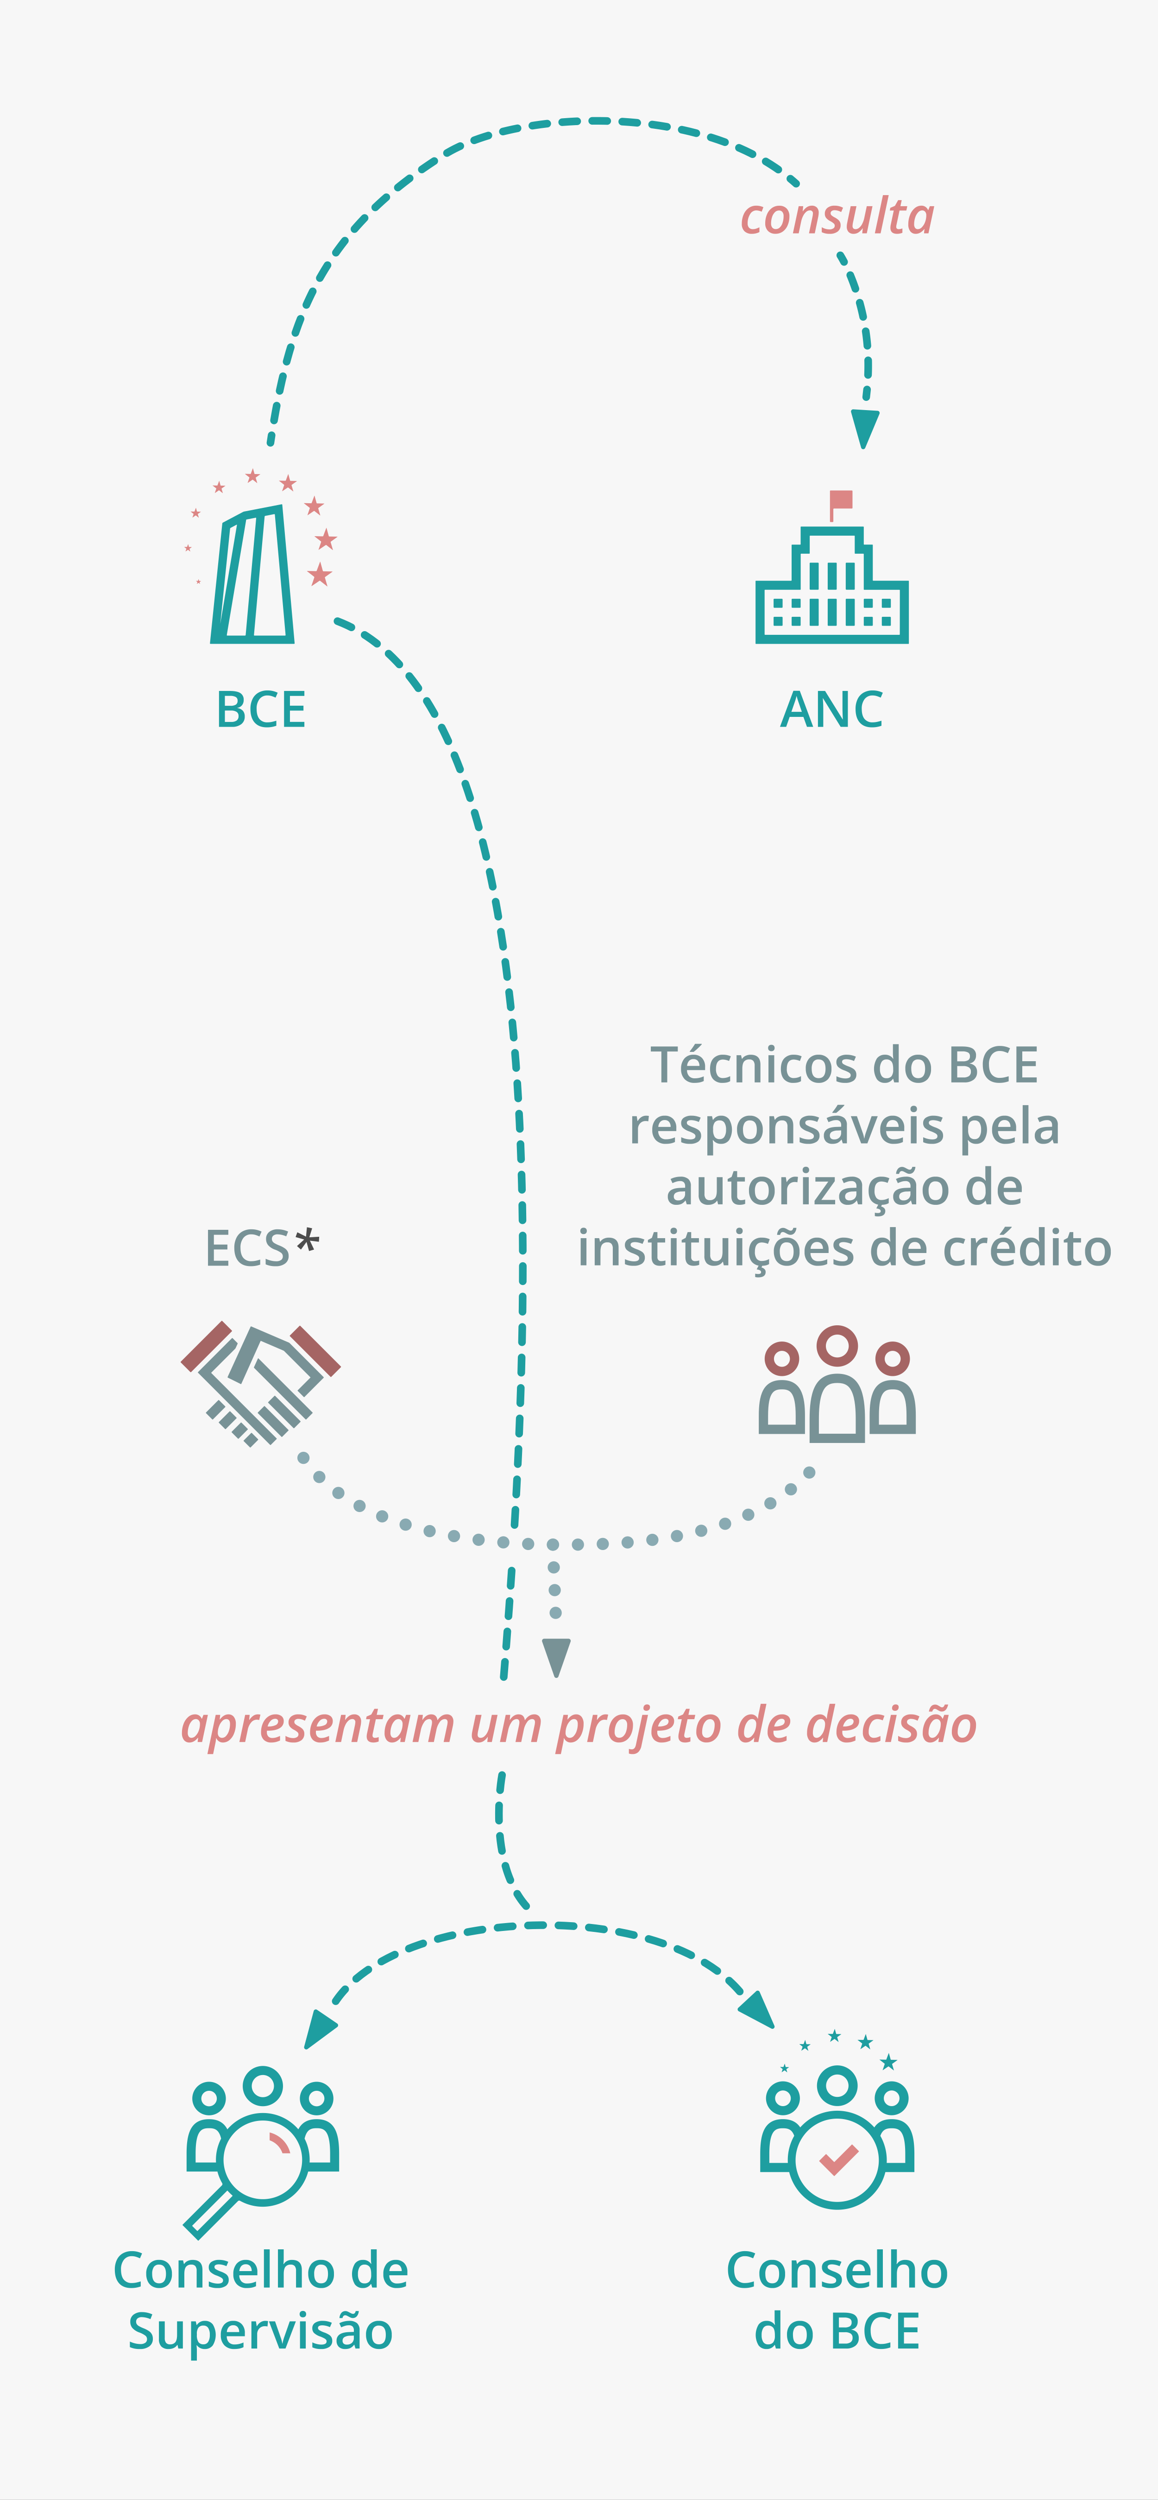 <svg xmlns="http://www.w3.org/2000/svg" width="760" height="1640" viewBox="0 0 760 1640">
  <rect x="0" y="0" width="760" height="1640" fill="#333333" stroke="none"/>
  <defs>
    <style>
      .cls-1 {
        fill: #f7f7f7;
      }

      .cls-2 {
        fill: #1e9ea0;
      }

      .cls-10, .cls-11, .cls-12, .cls-3, .cls-4, .cls-5, .cls-9 {
        fill: none;
        stroke-linecap: round;
        stroke-linejoin: round;
      }

      .cls-10, .cls-11, .cls-3, .cls-9 {
        stroke: #1e9ea0;
        stroke-width: 5px;
      }

      .cls-3 {
        stroke-dasharray: 10 10;
      }

      .cls-12, .cls-4, .cls-5 {
        stroke: #89aab2;
        stroke-width: 8px;
      }

      .cls-5 {
        stroke-dasharray: 0 14.925;
      }

      .cls-6 {
        fill: #789296;
      }

      .cls-7 {
        fill: #dc8685;
      }

      .cls-8 {
        fill: #a56564;
      }

      .cls-10 {
        stroke-dasharray: 9.861 9.861;
      }

      .cls-11 {
        stroke-dasharray: 9.572 9.572;
      }

      .cls-12 {
        stroke-dasharray: 0 16.328;
      }

      .cls-13 {
        fill: #4d4d4d;
      }
    </style>
  </defs>
  <title>withdrawal_ecb_mobile</title>
  <g id="Background">
    <rect class="cls-1" x="-440" y="440" width="1640" height="760" transform="translate(1200 440) rotate(90)"/>
  </g>
  <g id="Graphics">
    <path class="cls-2" d="M201.859,1344.222l19.468-14.41a1.429,1.429,0,0,0-.046-2.33l-13.207-8.987a1.429,1.429,0,0,0-2.184.812l-6.261,23.4A1.429,1.429,0,0,0,201.859,1344.222Z"/>
    <path class="cls-2" d="M508.252,1328.972l-9.692-22.2a1.429,1.429,0,0,0-2.281-.476l-11.713,10.862a1.429,1.429,0,0,0,.3,2.311l21.405,11.335A1.429,1.429,0,0,0,508.252,1328.972Z"/>
    <path class="cls-3" d="M485.5,1306.5c-55-64-232-55-268,11"/>
    <path class="cls-3" d="M329.5,1164.5s-12,64,22,92"/>
    <g>
      <line class="cls-4" x1="364.682" y1="1058.082" x2="364.682" y2="1058.082"/>
      <line class="cls-5" x1="364.062" y1="1043.17" x2="363.131" y2="1020.802"/>
      <line class="cls-4" x1="362.821" y1="1013.346" x2="362.821" y2="1013.346"/>
    </g>
    <path class="cls-6" d="M366.5,1099.814l7.987-22.866a1.429,1.429,0,0,0-1.349-1.9H357.16a1.429,1.429,0,0,0-1.349,1.9l7.987,22.866A1.429,1.429,0,0,0,366.5,1099.814Z"/>
    <g>
      <g>
        <path class="cls-2" d="M207.817,1387.716a11.007,11.007,0,1,0-11.007-11.007A11.019,11.019,0,0,0,207.817,1387.716Zm0-16.092a5.086,5.086,0,1,1-5.085,5.085A5.091,5.091,0,0,1,207.817,1371.624Z"/>
        <path class="cls-2" d="M172.516,1381.755a13.208,13.208,0,1,0-13.208-13.208A13.223,13.223,0,0,0,172.516,1381.755Zm0-20.5a7.287,7.287,0,1,1-7.287,7.287A7.3,7.3,0,0,1,172.516,1361.26Z"/>
        <path class="cls-2" d="M137.215,1387.716a11.007,11.007,0,1,0-11.007-11.007A11.019,11.019,0,0,0,137.215,1387.716Zm0-16.092a5.086,5.086,0,1,1-5.085,5.085A5.091,5.091,0,0,1,137.215,1371.624Z"/>
        <path class="cls-2" d="M207.839,1390.242c-6.234,0-9.912,2.551-12.032,6.672a30.7,30.7,0,0,0-21.917-10.7l-.054,0c-.291-.016-.594-.02-.895-.025-.254,0-.509-.006-.765,0-.34,0-.679.01-1.006.028l-.035,0a30.759,30.759,0,0,0-21.919,10.713c-2.127-4.127-5.813-6.681-12.052-6.681-12.444,0-14.709,10.163-14.709,22.7V1424.6H142.7a30.6,30.6,0,0,0,3.11,7.624,1.216,1.216,0,0,1-.183,1.472l-25.762,25.762a.246.246,0,0,0,0,.348l10.078,10.078a.246.246,0,0,0,.347,0l25.855-25.855a1.215,1.215,0,0,1,1.456-.193,30.571,30.571,0,0,0,15.755,3.841,30.973,30.973,0,0,0,28.9-23.078h20.324v-11.656C222.577,1400.4,220.283,1390.242,207.839,1390.242Zm-66.108,26.084c-.015.791.006,1.573.049,2.35h-13.4v-5.735c0-15.515,3.98-16.778,8.788-16.778,3.476,0,6.521.658,7.951,6.831A30.327,30.327,0,0,0,141.731,1416.327Zm10.809,24.352-22.83,22.83a.246.246,0,0,1-.347,0l-3.128-3.128a.247.247,0,0,1,0-.348l22.831-22.83a.237.237,0,0,1,.3-.02,31,31,0,0,0,3.078,3.05l.1.1A.246.246,0,0,1,152.54,1440.679Zm44.6-16.081a25.795,25.795,0,1,1,1.162-7.668A25.863,25.863,0,0,1,197.137,1424.6Zm19.519-5.921H203.183c.021-.361.042-.722.05-1.086a30.574,30.574,0,0,0-3.327-14.56c1.422-6.206,4.461-6.867,7.932-6.867,4.824,0,8.817,1.262,8.817,16.778Z"/>
      </g>
      <path class="cls-7" d="M190.513,1412.63H185.38a13.579,13.579,0,0,0-8.414-8.511v-5.151A18.476,18.476,0,0,1,190.513,1412.63Z"/>
    </g>
    <g>
      <path class="cls-6" d="M162.571,937.835l-5.949,5.949a.322.322,0,0,1-.454,0l-4.083-4.083a.322.322,0,0,1,0-.454l5.949-5.949a.322.322,0,0,1,.454,0l4.083,4.083A.322.322,0,0,1,162.571,937.835Zm-14.747-15.2-4.083-4.083a.322.322,0,0,0-.454,0l-8.075,8.075a.322.322,0,0,0,0,.454l4.083,4.083a.322.322,0,0,0,.454,0l8.075-8.075A.322.322,0,0,0,147.824,922.634Zm7.375,7.375-4.083-4.083a.322.322,0,0,0-.454,0l-7.012,7.012a.322.322,0,0,0,0,.454l4.083,4.083a.322.322,0,0,0,.454,0l7.012-7.012A.322.322,0,0,0,155.2,930.009ZM165.293,940.1a.322.322,0,0,0-.454,0l-4.886,4.886a.322.322,0,0,0,0,.454l4.083,4.083a.322.322,0,0,0,.454,0l4.886-4.886a.322.322,0,0,0,0-.454Zm47.056-36.722-4.4-4.4-6.7-6.7L190.1,881.13a2,2,0,0,0-.522-.353L164.9,870.184a.322.322,0,0,0-.127-.026.327.327,0,0,0-.08.023.288.288,0,0,0-.059.017.317.317,0,0,0-.162.152L149.39,903.341a.335.335,0,0,0,.154.434l8.437,4.189a.307.307,0,0,0,.419-.15l12.61-28.039s.074-.16.195-.108l14.874,6.385a.874.874,0,0,1,.112.048,1.044,1.044,0,0,1,.189.119l.07.07,17.361,17.361-8.367,8.367-.025.032a.322.322,0,0,0,0,.454l3.934,3.96a.322.322,0,0,0,.454,0l8.633-8.645,3.96-3.934a.322.322,0,0,0,0-.454Zm-31.776,12.354a.311.311,0,0,0-.438,0l-4.1,4.1a.311.311,0,0,0,0,.438l16.616,16.616a.311.311,0,0,0,.438,0l4.1-4.1a.311.311,0,0,0,0-.438Zm-6.8,6.8a.311.311,0,0,0-.438,0l-4.1,4.1a.31.31,0,0,0,0,.438L184.753,942.6a.311.311,0,0,0,.438,0l4.1-4.1a.311.311,0,0,0,0-.438Zm-35.017-21.69a.311.311,0,0,1,0-.438L154.3,884.865a2.067,2.067,0,0,0,.348-.5l1.285-2.8a.48.48,0,0,0-.09-.5l-3.186-3.187a.311.311,0,0,0-.438,0l-18,18-.438.438-1.25,1.25-.438.438-2.126,2.126a.31.31,0,0,0,0,.438l47.316,47.316a.311.311,0,0,0,.438,0l3.814-3.814a.311.311,0,0,0,0-.438Zm30.868-9.678a.2.2,0,0,0-.347.063l-2.575,5.674a.482.482,0,0,0,.091.5l33.763,33.763a.311.311,0,0,0,.438,0l4.1-4.1a.31.31,0,0,0,0-.438Z"/>
      <rect class="cls-8" x="116.158" y="878.532" width="38.494" height="9.623" rx="0.321" ry="0.321" transform="translate(-584.962 354.475) rotate(-45)"/>
      <rect class="cls-8" x="202.189" y="867.331" width="9.623" height="38.385" rx="0.321" ry="0.321" transform="translate(-566.238 406.029) rotate(-45)"/>
    </g>
    <g>
      <path class="cls-7" d="M563.651,1411.525l-15.962,15.962a.244.244,0,0,1-.344,0l-9.633-9.633a.244.244,0,0,1,0-.344l4.272-4.272a.244.244,0,0,1,.344,0l5.017,5.016a.244.244,0,0,0,.344,0l11.346-11.346a.244.244,0,0,1,.344,0l4.272,4.273A.244.244,0,0,1,563.651,1411.525Z"/>
      <g>
        <path class="cls-2" d="M549.526,1381.649a13.347,13.347,0,1,0-13.347-13.347A13.362,13.362,0,0,0,549.526,1381.649Zm0-20.711a7.364,7.364,0,1,1-7.364,7.364A7.372,7.372,0,0,1,549.526,1360.938Z"/>
        <path class="cls-2" d="M513.853,1387.674a11.123,11.123,0,1,0-11.123-11.123A11.135,11.135,0,0,0,513.853,1387.674Zm0-16.262a5.139,5.139,0,1,1-5.139,5.139A5.145,5.145,0,0,1,513.853,1371.412Z"/>
        <path class="cls-2" d="M585.2,1387.674a11.123,11.123,0,1,0-11.123-11.123A11.135,11.135,0,0,0,585.2,1387.674Zm0-16.262a5.139,5.139,0,1,1-5.139,5.139A5.145,5.145,0,0,1,585.2,1371.412Z"/>
        <path class="cls-2" d="M585.22,1390.226c-5.616,0-9.176,2.052-11.4,5.447a32.4,32.4,0,0,0-21.332-10.823c-.983-.089-1.976-.142-2.982-.142s-1.99.052-2.968.141a32.4,32.4,0,0,0-21.332,10.808c-2.232-3.386-5.8-5.431-11.4-5.431-12.575,0-14.864,10.27-14.864,22.938v11.779h19.015c.029.12.053.242.083.361a32.5,32.5,0,0,0,62.938,0c.031-.119.054-.241.083-.361h19.056v-11.779C600.114,1400.5,597.8,1390.226,585.22,1390.226Zm-68.2,26.971c0,.592.021,1.178.053,1.762H504.922v-5.8c0-15.679,4.022-16.954,8.88-16.954,3.1,0,5.866.526,7.464,4.952-.245.431-.49.862-.716,1.305A32.338,32.338,0,0,0,517.016,1417.2Zm58.529,8.107a27.319,27.319,0,1,1,1.226-8.107A27.277,27.277,0,0,1,575.545,1425.3Zm18.585-6.344H581.941c.032-.584.053-1.17.053-1.762a32.341,32.341,0,0,0-3.506-14.675c-.227-.448-.474-.885-.721-1.32,1.59-4.462,4.349-4.992,7.453-4.992,4.875,0,8.91,1.276,8.91,16.954Z"/>
      </g>
      <path class="cls-2" d="M580.616,1354.156l-1.3,3.824c-.043.125.013.167.122.093l3.512-2.372a.354.354,0,0,1,.389.014l3.192,2.5c.1.082.159.044.122-.083l-1.136-3.875a.365.365,0,0,1,.128-.372l3.294-2.365c.108-.077.087-.143-.045-.145l-4.054-.084a.344.344,0,0,1-.305-.237l-1.138-4.1c-.035-.128-.1-.131-.149-.006L581.741,1351a.364.364,0,0,1-.325.221l-4.054-.084c-.132,0-.155.062-.051.143l3.192,2.5A.365.365,0,0,1,580.616,1354.156Zm-11.072-15.834a.3.3,0,0,1-.267-.207l-1-3.587c-.031-.112-.089-.114-.13-.006l-1.324,3.545a.319.319,0,0,1-.284.193l-3.547-.074c-.116,0-.136.054-.045.126l2.793,2.187a.319.319,0,0,1,.1.329l-1.134,3.346c-.037.11.011.146.107.082l3.073-2.075a.309.309,0,0,1,.341.012l2.793,2.187c.091.071.139.039.107-.072l-.994-3.39a.319.319,0,0,1,.112-.325l2.882-2.069c.094-.068.076-.125-.04-.127Zm-23.819-2.071a.274.274,0,0,1,.084.282l-.972,2.868c-.032.094.009.126.092.07l2.634-1.779a.265.265,0,0,1,.292.01l2.394,1.875c.078.061.119.033.091-.062l-.852-2.906a.273.273,0,0,1,.1-.279l2.47-1.774c.081-.058.065-.107-.034-.109l-3.04-.063a.258.258,0,0,1-.229-.178l-.853-3.075c-.027-.1-.077-.1-.111,0l-1.135,3.038a.273.273,0,0,1-.244.165l-3.04-.063c-.1,0-.117.046-.038.108Zm-19.064,6.355a.228.228,0,0,1,.07.235l-.81,2.39c-.027.078.008.1.076.058l2.2-1.482a.221.221,0,0,1,.243.009l2,1.562c.065.051.1.028.076-.052l-.71-2.422a.228.228,0,0,1,.08-.232l2.058-1.478c.067-.048.055-.089-.028-.091l-2.534-.053a.215.215,0,0,1-.191-.148l-.711-2.562c-.022-.08-.064-.082-.093,0l-.946,2.532a.228.228,0,0,1-.2.138l-2.534-.053c-.083,0-.1.039-.032.09Zm-9.99,16.868-.568-1.937a.182.182,0,0,1,.064-.186l1.647-1.182c.054-.039.044-.071-.023-.073l-2.027-.042a.172.172,0,0,1-.153-.119l-.569-2.05c-.018-.064-.051-.065-.074,0l-.757,2.026a.182.182,0,0,1-.163.11l-2.027-.042c-.066,0-.078.031-.026.072l1.6,1.25a.182.182,0,0,1,.056.188L513,1359.4c-.021.063.006.084.061.047l1.756-1.186a.177.177,0,0,1,.195.007l1.6,1.25C516.661,1359.556,516.689,1359.538,516.67,1359.474Z"/>
    </g>
    <g>
      <rect class="cls-2" x="519.548" y="392.807" width="5.919" height="5.919" rx="0.444" ry="0.444"/>
      <rect class="cls-2" x="578.739" y="392.807" width="5.919" height="5.919" rx="0.444" ry="0.444"/>
      <rect class="cls-2" x="578.739" y="404.645" width="5.919" height="5.919" rx="0.444" ry="0.444"/>
      <rect class="cls-2" x="507.709" y="392.807" width="5.919" height="5.919" rx="0.444" ry="0.444"/>
      <path class="cls-7" d="M545.148,342.494h1.332a.445.445,0,0,0,.444-.444v-7.991a.445.445,0,0,1,.444-.444h11.69a.445.445,0,0,0,.444-.444v-10.95a.445.445,0,0,0-.444-.444H545.074a.413.413,0,0,0-.37.444V342.05A.445.445,0,0,0,545.148,342.494Z"/>
      <rect class="cls-2" x="507.709" y="404.645" width="5.919" height="5.919" rx="0.444" ry="0.444"/>
      <rect class="cls-2" x="519.548" y="404.645" width="5.919" height="5.919" rx="0.444" ry="0.444"/>
      <rect class="cls-2" x="566.901" y="392.807" width="5.919" height="5.919" rx="0.444" ry="0.444"/>
      <rect class="cls-2" x="543.224" y="392.807" width="5.919" height="17.757" rx="0.444" ry="0.444"/>
      <rect class="cls-2" x="531.386" y="392.807" width="5.919" height="17.757" rx="0.444" ry="0.444"/>
      <path class="cls-2" d="M596.2,380.968H573.116a.3.3,0,0,1-.3-.3V357.588a.3.3,0,0,0-.3-.3H567.2a.3.3,0,0,1-.3-.3V345.75a.3.3,0,0,0-.3-.3H525.763a.3.3,0,0,0-.3.3V357a.3.3,0,0,1-.3.3h-5.327a.3.3,0,0,0-.3.3v23.085a.3.3,0,0,1-.3.3H496.167a.3.3,0,0,0-.3.3v40.842a.3.3,0,0,0,.3.3H596.2a.3.3,0,0,0,.3-.3V381.264A.3.3,0,0,0,596.2,380.968Zm-5.655,35.187a.3.3,0,0,1-.3.3H502.118a.3.3,0,0,1-.3-.3v-28.94a.3.3,0,0,1,.3-.3H525.2a.3.3,0,0,0,.3-.3V363.539a.3.3,0,0,1,.3-.3h5.327a.3.3,0,0,0,.3-.3V351.7a.3.3,0,0,1,.3-.3h28.94a.3.3,0,0,1,.3.3v11.246a.3.3,0,0,0,.3.3h5.327a.3.3,0,0,1,.3.3v23.085a.3.3,0,0,0,.3.3h23.085a.3.3,0,0,1,.3.3Z"/>
      <rect class="cls-2" x="566.901" y="404.645" width="5.919" height="5.919" rx="0.444" ry="0.444"/>
      <rect class="cls-2" x="531.386" y="369.13" width="5.919" height="17.757" rx="0.444" ry="0.444"/>
      <rect class="cls-2" x="543.224" y="369.13" width="5.919" height="17.757" rx="0.444" ry="0.444"/>
      <rect class="cls-2" x="555.062" y="369.13" width="5.919" height="17.757" rx="0.444" ry="0.444"/>
      <rect class="cls-2" x="555.062" y="392.807" width="5.919" height="17.757" rx="0.444" ry="0.444"/>
    </g>
    <g>
      <path class="cls-2" d="M185.261,331.148,193.373,422a.365.365,0,0,1-.369.4h-54.84a.358.358,0,0,1-.363-.4l8.1-78.577a.85.85,0,0,1,.4-.592l13.2-6.987a3.272,3.272,0,0,1,.755-.266l24.575-4.756A.359.359,0,0,1,185.261,331.148ZM144.62,409.012l10.871-64.544c.037-.219-.094-.314-.29-.21l-3.8,2.012a.85.85,0,0,0-.4.592l-6.407,62.147C144.572,409.23,144.583,409.232,144.62,409.012Zm16.617,7.561,6.894-76.6a.289.289,0,0,0-.361-.326l-5.693,1.1c-.219.042-.416.087-.438.1a1.481,1.481,0,0,0-.108.42l-12.683,75.307a.332.332,0,0,0,.338.4H160.8A.453.453,0,0,0,161.237,416.573Zm26.2,0-7.05-78.957a.359.359,0,0,0-.433-.326l-5.85,1.132a.571.571,0,0,0-.434.48l-6.99,77.671a.364.364,0,0,0,.368.4h20.019A.365.365,0,0,0,187.441,416.573Z"/>
      <g>
        <path class="cls-7" d="M141.855,320.344a.259.259,0,0,1,.08.268l-.922,2.721c-.03.089.009.119.087.066l2.5-1.688a.252.252,0,0,1,.277.01l2.272,1.779c.074.058.113.032.087-.059l-.808-2.757a.26.26,0,0,1,.091-.264l2.344-1.683c.077-.055.062-.1-.032-.1l-2.885-.06a.245.245,0,0,1-.217-.169l-.81-2.917c-.025-.091-.073-.093-.106,0l-1.077,2.883a.259.259,0,0,1-.231.157l-2.885-.06c-.094,0-.111.044-.036.1Z"/>
        <path class="cls-7" d="M130.479,339.551l-.646-2.206a.208.208,0,0,1,.073-.212l1.875-1.346c.061-.044.05-.081-.026-.083l-2.308-.048a.2.2,0,0,1-.174-.135l-.648-2.334c-.02-.073-.058-.074-.085,0l-.861,2.306a.207.207,0,0,1-.185.126l-2.308-.048c-.075,0-.088.035-.029.082l1.818,1.423a.208.208,0,0,1,.064.214l-.738,2.177c-.024.071.007.1.07.053l2-1.35a.2.2,0,0,1,.222.008l1.818,1.423C130.469,339.644,130.5,339.623,130.479,339.551Z"/>
        <path class="cls-7" d="M124.116,358.853a.147.147,0,0,1-.13-.1L123.5,357c-.015-.054-.044-.056-.063,0l-.646,1.73a.155.155,0,0,1-.139.094l-1.731-.036c-.057,0-.066.026-.022.061l1.363,1.067a.156.156,0,0,1,.048.161l-.553,1.633c-.018.054.005.071.052.04l1.5-1.013a.151.151,0,0,1,.166.006l1.363,1.067c.045.035.068.019.052-.035l-.485-1.654a.156.156,0,0,1,.055-.159l1.406-1.01c.046-.033.037-.061-.019-.062Z"/>
        <path class="cls-7" d="M130.767,381.132a.1.1,0,0,1-.087-.068l-.324-1.167c-.01-.036-.029-.037-.042,0l-.431,1.153a.1.1,0,0,1-.093.063l-1.154-.024c-.038,0-.044.018-.015.041l.909.711a.1.1,0,0,1,.032.107l-.369,1.089c-.012.036,0,.048.035.027l1-.675a.1.1,0,0,1,.111,0l.909.712c.03.023.045.013.035-.024l-.323-1.1a.1.1,0,0,1,.036-.106l.938-.673c.031-.022.025-.041-.013-.041Z"/>
        <path class="cls-7" d="M190.684,315.466a.343.343,0,0,1-.3-.236l-1.133-4.084c-.035-.127-.1-.13-.148-.006l-1.507,4.036a.363.363,0,0,1-.324.22l-4.039-.084c-.132,0-.155.062-.051.143l3.181,2.49a.363.363,0,0,1,.112.375l-1.291,3.81c-.042.125.012.167.122.093l3.5-2.363a.352.352,0,0,1,.388.014l3.181,2.49c.1.081.159.044.121-.082l-1.131-3.86a.363.363,0,0,1,.127-.37l3.281-2.356c.107-.077.087-.142-.045-.145Z"/>
        <path class="cls-7" d="M163.562,313.108a.311.311,0,0,1,.1.322l-1.106,3.266c-.036.107.011.143.1.08l3-2.025a.3.3,0,0,1,.332.012l2.726,2.135c.089.07.136.038.1-.071l-.97-3.309a.311.311,0,0,1,.109-.317l2.813-2.02c.092-.066.075-.122-.039-.124l-3.462-.072a.294.294,0,0,1-.261-.2l-.971-3.5c-.03-.109-.087-.111-.127-.006l-1.292,3.46a.311.311,0,0,1-.278.188l-3.462-.072c-.113,0-.133.053-.044.123Z"/>
        <path class="cls-7" d="M218.062,374.912c.188,0,.217.1.064.207l-4.688,3.366a.519.519,0,0,0-.182.529l1.616,5.515c.053.181-.025.234-.173.118l-4.544-3.558a.5.5,0,0,0-.554-.02l-5,3.375c-.156.106-.235.046-.174-.133l1.844-5.443a.519.519,0,0,0-.16-.536l-4.544-3.558c-.148-.116-.116-.208.073-.2l5.77.12a.518.518,0,0,0,.463-.314l2.154-5.766c.066-.177.161-.172.212.009l1.619,5.835a.49.49,0,0,0,.434.337Z"/>
        <path class="cls-7" d="M221.35,352.058l-5.193-.108a.441.441,0,0,1-.391-.3l-1.457-5.251c-.045-.163-.131-.167-.19-.008l-1.938,5.189a.467.467,0,0,1-.416.283l-5.193-.108c-.17,0-.2.079-.066.184l4.089,3.2a.467.467,0,0,1,.144.482l-1.66,4.9c-.054.161.016.214.157.12l4.5-3.038a.453.453,0,0,1,.5.018l4.089,3.2c.134.1.2.057.156-.106l-1.455-4.963a.467.467,0,0,1,.164-.476l4.219-3.029C221.546,352.145,221.52,352.061,221.35,352.058Z"/>
        <path class="cls-7" d="M203.292,333.5l-1.475,4.354c-.048.143.014.191.139.106l4-2.7a.4.4,0,0,1,.443.016l3.635,2.846c.119.093.181.051.139-.094l-1.293-4.412a.415.415,0,0,1,.146-.423l3.75-2.693c.122-.088.1-.162-.051-.166l-4.616-.1a.392.392,0,0,1-.347-.27l-1.3-4.668c-.04-.145-.116-.149-.169-.007l-1.723,4.613a.415.415,0,0,1-.37.251l-4.616-.1c-.151,0-.177.07-.058.163l3.635,2.846A.415.415,0,0,1,203.292,333.5Z"/>
      </g>
    </g>
    <path class="cls-3" d="M221.5,407.5c144,55,129,452,109,694"/>
    <path class="cls-2" d="M565.153,293.657l-6.587-23.308a1.429,1.429,0,0,1,1.462-1.815l15.945.968a1.429,1.429,0,0,1,1.231,1.978l-9.358,22.34A1.429,1.429,0,0,1,565.153,293.657Z"/>
    <g>
      <path class="cls-9" d="M177.5,290.5q.373-2.486.757-4.944"/>
      <path class="cls-10" d="M179.85,275.821c12.422-72.508,35.1-126.477,111.65-174.321,46.043-28.777,161.093-34.551,223.355,12.686"/>
      <path class="cls-9" d="M518.712,117.237q1.933,1.594,3.788,3.263"/>
    </g>
    <g>
      <path class="cls-9" d="M551.5,167.5s.971,1.5,2.466,4.346"/>
      <path class="cls-11" d="M558.037,180.5a155.239,155.239,0,0,1,11.392,70.247"/>
      <path class="cls-9" d="M569.046,255.529q-.233,2.459-.546,4.971"/>
    </g>
    <rect class="cls-1" x="327.666" y="1006" width="18.333" height="21"/>
    <g>
      <line class="cls-4" x1="199.16" y1="956.411" x2="199.16" y2="956.411"/>
      <path class="cls-12" d="M209.574,968.954c37.165,36.951,109,44.025,154.586,44.406,48.1.4,118.633-2.852,161.175-41.612"/>
      <line class="cls-4" x1="531.16" y1="966.026" x2="531.16" y2="966.026"/>
    </g>
    <g>
      <path class="cls-6" d="M549.508,901.178c-15.37,0-18.168,13.449-18.168,30.039v15.426h36.372V931.217C567.712,914.627,564.878,901.178,549.508,901.178Zm12.109,39.37H537.435v-9.331c0-5.564.281-13.545,2.715-18.594,1.832-3.8,4.543-5.35,9.358-5.35s7.538,1.552,9.379,5.358c2.447,5.058,2.73,13.03,2.73,18.587Z"/>
      <path class="cls-6" d="M585.883,905.367c-12.808,0-15.14,10.46-15.14,23.364v12h30.31v-12C601.052,915.828,598.691,905.367,585.883,905.367Zm9.075,29.267h-18.12v-5.9c0-15.97,4.1-17.269,9.045-17.269,4.965,0,9.075,1.3,9.075,17.269Z"/>
      <g>
        <path class="cls-8" d="M549.526,896.631a13.6,13.6,0,1,0-13.6-13.6A13.61,13.61,0,0,0,549.526,896.631Zm0-21.1a7.5,7.5,0,1,1-7.5,7.5A7.509,7.509,0,0,1,549.526,875.536Zm36.335,27.231a11.329,11.329,0,1,0-11.329-11.329A11.342,11.342,0,0,0,585.86,902.767Zm0-16.564a5.234,5.234,0,1,1-5.234,5.234A5.24,5.24,0,0,1,585.86,886.2Zm-72.67,16.564a11.329,11.329,0,1,0-11.329-11.329A11.342,11.342,0,0,0,513.191,902.767Zm0-16.564a5.234,5.234,0,1,1-5.234,5.234A5.24,5.24,0,0,1,513.191,886.2Z"/>
        <path class="cls-6" d="M513.139,905.367c-12.808,0-15.14,10.46-15.14,23.364v12h30.31v-12C528.309,915.828,525.947,905.367,513.139,905.367Zm9.075,29.267h-18.12v-5.9c0-15.97,4.1-17.269,9.045-17.269,4.965,0,9.075,1.3,9.075,17.269Z"/>
      </g>
    </g>
  </g>
  <g id="Governing_Council" data-name="Governing Council">
    <g>
      <path class="cls-2" d="M488.957,1480.114a6.345,6.345,0,0,0-5.221,2.353,10.05,10.05,0,0,0-1.9,6.494q0,4.333,1.829,6.558a6.461,6.461,0,0,0,5.294,2.224,13.955,13.955,0,0,0,2.9-.3q1.4-.3,2.916-.766v3.3a17.7,17.7,0,0,1-6.284,1.047q-5.172,0-7.944-3.134t-2.771-8.968a14.494,14.494,0,0,1,1.346-6.429,9.606,9.606,0,0,1,3.892-4.222,11.771,11.771,0,0,1,5.978-1.467,14.843,14.843,0,0,1,6.672,1.516l-1.387,3.206a20.734,20.734,0,0,0-2.521-.991A9.1,9.1,0,0,0,488.957,1480.114Z"/>
      <path class="cls-2" d="M515.252,1491.764a9.726,9.726,0,0,1-2.239,6.816,8.025,8.025,0,0,1-6.235,2.449,8.545,8.545,0,0,1-4.416-1.128,7.441,7.441,0,0,1-2.948-3.239,11.025,11.025,0,0,1-1.031-4.9,9.665,9.665,0,0,1,2.224-6.768,8.064,8.064,0,0,1,6.268-2.433,7.852,7.852,0,0,1,6.123,2.489A9.617,9.617,0,0,1,515.252,1491.764Zm-12.971,0q0,6.173,4.561,6.172,4.51,0,4.512-6.172,0-6.105-4.545-6.106a3.875,3.875,0,0,0-3.456,1.579A8.041,8.041,0,0,0,502.282,1491.764Z"/>
      <path class="cls-2" d="M535.282,1500.707h-3.8V1489.75a4.8,4.8,0,0,0-.829-3.078,3.212,3.212,0,0,0-2.635-1.015,4.189,4.189,0,0,0-3.513,1.418q-1.112,1.418-1.111,4.753v8.879H519.6v-17.821h2.965l.531,2.337h.193a5.271,5.271,0,0,1,2.289-1.967,7.676,7.676,0,0,1,3.287-.692q6.412,0,6.412,6.526Z"/>
      <path class="cls-2" d="M552.524,1495.631a4.664,4.664,0,0,1-1.9,4,9.107,9.107,0,0,1-5.445,1.394,12.85,12.85,0,0,1-5.721-1.08v-3.271a14.046,14.046,0,0,0,5.85,1.45q3.5,0,3.5-2.111a1.67,1.67,0,0,0-.387-1.127,4.58,4.58,0,0,0-1.273-.936,21.892,21.892,0,0,0-2.465-1.1,11.4,11.4,0,0,1-4.165-2.385,4.41,4.41,0,0,1-1.088-3.094,4.064,4.064,0,0,1,1.845-3.553,8.761,8.761,0,0,1,5.02-1.265,14.228,14.228,0,0,1,5.945,1.272l-1.225,2.853a13.222,13.222,0,0,0-4.85-1.192q-3,0-3,1.708a1.719,1.719,0,0,0,.781,1.418,17.155,17.155,0,0,0,3.408,1.595,15.619,15.619,0,0,1,3.206,1.563,4.676,4.676,0,0,1,1.482,1.636A4.729,4.729,0,0,1,552.524,1495.631Z"/>
      <path class="cls-2" d="M564.4,1501.029a8.622,8.622,0,0,1-6.5-2.425,9.2,9.2,0,0,1-2.345-6.679,10.108,10.108,0,0,1,2.175-6.865,7.519,7.519,0,0,1,5.979-2.5,7.34,7.34,0,0,1,5.575,2.144,8.186,8.186,0,0,1,2.046,5.9v2.047H559.452a5.85,5.85,0,0,0,1.4,3.988,4.878,4.878,0,0,0,3.722,1.394,13.7,13.7,0,0,0,2.94-.3,15.441,15.441,0,0,0,2.925-.991v3.077a11.629,11.629,0,0,1-2.8.936A17.279,17.279,0,0,1,564.4,1501.029Zm-.693-15.6a3.8,3.8,0,0,0-2.893,1.145,5.451,5.451,0,0,0-1.3,3.335H567.6a4.935,4.935,0,0,0-1.063-3.344A3.639,3.639,0,0,0,563.706,1485.432Z"/>
      <path class="cls-2" d="M579.417,1500.707h-3.787v-25.072h3.787Z"/>
      <path class="cls-2" d="M600.508,1500.707h-3.8V1489.75a4.8,4.8,0,0,0-.829-3.078,3.212,3.212,0,0,0-2.635-1.015,4.184,4.184,0,0,0-3.5,1.426q-1.119,1.427-1.119,4.778v8.846h-3.787v-25.072h3.787V1482a29.709,29.709,0,0,1-.193,3.271h.241a5.256,5.256,0,0,1,2.151-2,6.933,6.933,0,0,1,3.215-.709q6.478,0,6.477,6.526Z"/>
      <path class="cls-2" d="M621.584,1491.764a9.726,9.726,0,0,1-2.239,6.816,8.025,8.025,0,0,1-6.235,2.449,8.545,8.545,0,0,1-4.416-1.128,7.441,7.441,0,0,1-2.948-3.239,11.025,11.025,0,0,1-1.031-4.9,9.665,9.665,0,0,1,2.224-6.768,8.064,8.064,0,0,1,6.268-2.433,7.852,7.852,0,0,1,6.123,2.489A9.617,9.617,0,0,1,621.584,1491.764Zm-12.971,0q0,6.173,4.561,6.172,4.51,0,4.512-6.172,0-6.105-4.545-6.106a3.875,3.875,0,0,0-3.456,1.579A8.041,8.041,0,0,0,608.614,1491.764Z"/>
      <path class="cls-2" d="M503.039,1541.029a6.208,6.208,0,0,1-5.2-2.417,13.243,13.243,0,0,1,.024-13.607,6.263,6.263,0,0,1,5.244-2.441,6.142,6.142,0,0,1,5.35,2.595h.193a22.71,22.71,0,0,1-.273-3.029v-6.494h3.8v25.072H509.21l-.66-2.336h-.178A6.056,6.056,0,0,1,503.039,1541.029Zm1.016-3.062a4.121,4.121,0,0,0,3.4-1.313,6.918,6.918,0,0,0,1.1-4.262v-.531q0-3.369-1.1-4.786a4.067,4.067,0,0,0-3.433-1.418,3.481,3.481,0,0,0-3.077,1.619,8.291,8.291,0,0,0-1.08,4.616,8.094,8.094,0,0,0,1.047,4.521A3.538,3.538,0,0,0,504.054,1537.968Z"/>
      <path class="cls-2" d="M533.4,1531.764a9.726,9.726,0,0,1-2.239,6.816,8.025,8.025,0,0,1-6.235,2.449,8.545,8.545,0,0,1-4.416-1.128,7.441,7.441,0,0,1-2.948-3.239,11.025,11.025,0,0,1-1.031-4.9A9.665,9.665,0,0,1,518.75,1525a8.064,8.064,0,0,1,6.268-2.433,7.852,7.852,0,0,1,6.123,2.489A9.617,9.617,0,0,1,533.4,1531.764Zm-12.971,0q0,6.173,4.561,6.172,4.51,0,4.512-6.172,0-6.105-4.545-6.106a3.875,3.875,0,0,0-3.456,1.579A8.041,8.041,0,0,0,520.425,1531.764Z"/>
      <path class="cls-2" d="M546.721,1517.149h6.994q4.865,0,7.033,1.418a4.966,4.966,0,0,1,2.167,4.479,5.425,5.425,0,0,1-1.063,3.432,4.751,4.751,0,0,1-3.062,1.725v.161a6.079,6.079,0,0,1,3.649,1.845,5.58,5.58,0,0,1,1.168,3.73,6.047,6.047,0,0,1-2.215,4.971,9.531,9.531,0,0,1-6.164,1.8h-8.508Zm3.852,9.732h3.706a6.337,6.337,0,0,0,3.528-.766,2.929,2.929,0,0,0,1.112-2.6,2.608,2.608,0,0,0-1.2-2.4,7.5,7.5,0,0,0-3.811-.741h-3.336Zm0,3.126v7.461h4.093a6.019,6.019,0,0,0,3.649-.927,3.42,3.42,0,0,0,1.232-2.925,3.1,3.1,0,0,0-1.256-2.723,6.654,6.654,0,0,0-3.819-.887Z"/>
      <path class="cls-2" d="M578.53,1520.114a6.345,6.345,0,0,0-5.221,2.353,10.05,10.05,0,0,0-1.9,6.494q0,4.333,1.829,6.558a6.461,6.461,0,0,0,5.294,2.224,13.955,13.955,0,0,0,2.9-.3q1.4-.3,2.916-.766v3.3a17.7,17.7,0,0,1-6.284,1.047q-5.172,0-7.944-3.134t-2.771-8.968a14.494,14.494,0,0,1,1.346-6.429,9.606,9.606,0,0,1,3.892-4.222,11.771,11.771,0,0,1,5.978-1.467,14.843,14.843,0,0,1,6.672,1.516l-1.387,3.206a20.734,20.734,0,0,0-2.521-.991A9.1,9.1,0,0,0,578.53,1520.114Z"/>
      <path class="cls-2" d="M602.748,1540.707H589.421v-23.558h13.326v3.255h-9.475v6.413h8.879v3.223h-8.879v7.4h9.475Z"/>
    </g>
  </g>
  <g id="Supervisory_Board" data-name="Supervisory Board">
    <g>
      <path class="cls-2" d="M86.542,1480.114a6.345,6.345,0,0,0-5.221,2.353,10.05,10.05,0,0,0-1.9,6.494q0,4.333,1.829,6.558a6.461,6.461,0,0,0,5.294,2.224,13.955,13.955,0,0,0,2.9-.3q1.4-.3,2.916-.766v3.3a17.7,17.7,0,0,1-6.284,1.047q-5.172,0-7.944-3.134t-2.771-8.968A14.494,14.494,0,0,1,76.7,1482.5a9.606,9.606,0,0,1,3.892-4.222,11.771,11.771,0,0,1,5.978-1.467,14.843,14.843,0,0,1,6.672,1.516l-1.387,3.206a20.734,20.734,0,0,0-2.521-.991A9.1,9.1,0,0,0,86.542,1480.114Z"/>
      <path class="cls-2" d="M112.837,1491.764a9.726,9.726,0,0,1-2.239,6.816,8.025,8.025,0,0,1-6.235,2.449,8.545,8.545,0,0,1-4.416-1.128A7.441,7.441,0,0,1,97,1496.662a11.025,11.025,0,0,1-1.031-4.9A9.665,9.665,0,0,1,98.191,1485a8.064,8.064,0,0,1,6.268-2.433,7.852,7.852,0,0,1,6.123,2.489A9.617,9.617,0,0,1,112.837,1491.764Zm-12.971,0q0,6.173,4.561,6.172,4.51,0,4.512-6.172,0-6.105-4.545-6.106a3.875,3.875,0,0,0-3.456,1.579A8.041,8.041,0,0,0,99.867,1491.764Z"/>
      <path class="cls-2" d="M132.866,1500.707h-3.8V1489.75a4.8,4.8,0,0,0-.829-3.078,3.212,3.212,0,0,0-2.635-1.015,4.189,4.189,0,0,0-3.513,1.418q-1.112,1.418-1.111,4.753v8.879h-3.787v-17.821h2.965l.531,2.337h.193a5.271,5.271,0,0,1,2.289-1.967,7.676,7.676,0,0,1,3.287-.692q6.412,0,6.412,6.526Z"/>
      <path class="cls-2" d="M150.108,1495.631a4.664,4.664,0,0,1-1.9,4,9.107,9.107,0,0,1-5.445,1.394,12.85,12.85,0,0,1-5.721-1.08v-3.271a14.046,14.046,0,0,0,5.85,1.45q3.5,0,3.5-2.111a1.67,1.67,0,0,0-.387-1.127,4.58,4.58,0,0,0-1.273-.936,21.892,21.892,0,0,0-2.465-1.1,11.4,11.4,0,0,1-4.165-2.385,4.41,4.41,0,0,1-1.088-3.094,4.064,4.064,0,0,1,1.845-3.553,8.761,8.761,0,0,1,5.02-1.265,14.228,14.228,0,0,1,5.945,1.272l-1.225,2.853a13.222,13.222,0,0,0-4.85-1.192q-3,0-3,1.708a1.719,1.719,0,0,0,.781,1.418,17.155,17.155,0,0,0,3.408,1.595,15.619,15.619,0,0,1,3.206,1.563,4.676,4.676,0,0,1,1.482,1.636A4.729,4.729,0,0,1,150.108,1495.631Z"/>
      <path class="cls-2" d="M161.983,1501.029a8.622,8.622,0,0,1-6.5-2.425,9.2,9.2,0,0,1-2.345-6.679,10.108,10.108,0,0,1,2.175-6.865,7.519,7.519,0,0,1,5.979-2.5,7.34,7.34,0,0,1,5.575,2.144,8.186,8.186,0,0,1,2.046,5.9v2.047H157.036a5.85,5.85,0,0,0,1.4,3.988,4.878,4.878,0,0,0,3.722,1.394,13.7,13.7,0,0,0,2.94-.3,15.441,15.441,0,0,0,2.925-.991v3.077a11.629,11.629,0,0,1-2.8.936A17.279,17.279,0,0,1,161.983,1501.029Zm-.693-15.6a3.8,3.8,0,0,0-2.893,1.145,5.451,5.451,0,0,0-1.3,3.335h8.089a4.935,4.935,0,0,0-1.063-3.344A3.639,3.639,0,0,0,161.29,1485.432Z"/>
      <path class="cls-2" d="M177,1500.707h-3.787v-25.072H177Z"/>
      <path class="cls-2" d="M198.092,1500.707h-3.8V1489.75a4.8,4.8,0,0,0-.829-3.078,3.212,3.212,0,0,0-2.635-1.015,4.184,4.184,0,0,0-3.5,1.426q-1.119,1.427-1.119,4.778v8.846h-3.787v-25.072H186.2V1482a29.71,29.71,0,0,1-.193,3.271h.241a5.256,5.256,0,0,1,2.151-2,6.933,6.933,0,0,1,3.215-.709q6.478,0,6.477,6.526Z"/>
      <path class="cls-2" d="M219.168,1491.764a9.726,9.726,0,0,1-2.239,6.816,8.025,8.025,0,0,1-6.235,2.449,8.545,8.545,0,0,1-4.416-1.128,7.441,7.441,0,0,1-2.948-3.239,11.025,11.025,0,0,1-1.031-4.9,9.665,9.665,0,0,1,2.224-6.768,8.064,8.064,0,0,1,6.268-2.433,7.852,7.852,0,0,1,6.123,2.489A9.617,9.617,0,0,1,219.168,1491.764Zm-12.971,0q0,6.173,4.561,6.172,4.51,0,4.512-6.172,0-6.105-4.545-6.106a3.875,3.875,0,0,0-3.456,1.579A8.041,8.041,0,0,0,206.2,1491.764Z"/>
      <path class="cls-2" d="M238.1,1501.029a6.208,6.208,0,0,1-5.2-2.417,13.243,13.243,0,0,1,.024-13.607,6.263,6.263,0,0,1,5.244-2.441,6.142,6.142,0,0,1,5.35,2.595h.193a22.71,22.71,0,0,1-.273-3.029v-6.494h3.8v25.072h-2.965l-.66-2.336h-.178A6.056,6.056,0,0,1,238.1,1501.029Zm1.016-3.062a4.121,4.121,0,0,0,3.4-1.313,6.918,6.918,0,0,0,1.1-4.262v-.531q0-3.369-1.1-4.786a4.067,4.067,0,0,0-3.433-1.418,3.481,3.481,0,0,0-3.077,1.619,8.291,8.291,0,0,0-1.08,4.616,8.094,8.094,0,0,0,1.047,4.521A3.538,3.538,0,0,0,239.118,1497.968Z"/>
      <path class="cls-2" d="M260.436,1501.029a8.622,8.622,0,0,1-6.5-2.425,9.2,9.2,0,0,1-2.345-6.679,10.108,10.108,0,0,1,2.175-6.865,7.519,7.519,0,0,1,5.979-2.5,7.34,7.34,0,0,1,5.575,2.144,8.186,8.186,0,0,1,2.046,5.9v2.047H255.489a5.85,5.85,0,0,0,1.4,3.988,4.878,4.878,0,0,0,3.722,1.394,13.7,13.7,0,0,0,2.94-.3,15.441,15.441,0,0,0,2.925-.991v3.077a11.629,11.629,0,0,1-2.8.936A17.279,17.279,0,0,1,260.436,1501.029Zm-.693-15.6a3.8,3.8,0,0,0-2.893,1.145,5.451,5.451,0,0,0-1.3,3.335h8.089a4.935,4.935,0,0,0-1.063-3.344A3.639,3.639,0,0,0,259.743,1485.432Z"/>
      <path class="cls-2" d="M100.317,1534.311a5.929,5.929,0,0,1-2.271,4.93,9.885,9.885,0,0,1-6.269,1.789,14.97,14.97,0,0,1-6.542-1.24v-3.643a17.792,17.792,0,0,0,3.424,1.193,14.574,14.574,0,0,0,3.376.435,5.372,5.372,0,0,0,3.376-.87,2.839,2.839,0,0,0,1.088-2.336,2.93,2.93,0,0,0-1-2.24,15.037,15.037,0,0,0-4.125-2.176,10.892,10.892,0,0,1-4.543-2.98,6.3,6.3,0,0,1-1.322-4.028,5.64,5.64,0,0,1,2.1-4.641,8.686,8.686,0,0,1,5.623-1.692,16.523,16.523,0,0,1,6.735,1.482l-1.225,3.143a14.715,14.715,0,0,0-5.607-1.321,4.306,4.306,0,0,0-2.836.813,2.674,2.674,0,0,0-.967,2.151,3.031,3.031,0,0,0,.387,1.571,3.952,3.952,0,0,0,1.272,1.232,21.6,21.6,0,0,0,3.191,1.531,17.464,17.464,0,0,1,3.8,2.014,5.924,5.924,0,0,1,1.771,2.111A6.343,6.343,0,0,1,100.317,1534.311Z"/>
      <path class="cls-2" d="M117.042,1540.707l-.531-2.336h-.193a5.388,5.388,0,0,1-2.248,1.949,7.52,7.52,0,0,1-3.328.709,6.535,6.535,0,0,1-4.834-1.611,6.683,6.683,0,0,1-1.595-4.883v-11.649h3.819v10.989a4.76,4.76,0,0,0,.838,3.069,3.2,3.2,0,0,0,2.626,1.023,4.184,4.184,0,0,0,3.5-1.426q1.119-1.427,1.119-4.778v-8.878h3.8v17.821Z"/>
      <path class="cls-2" d="M134.46,1541.029a6.237,6.237,0,0,1-5.252-2.434h-.227q.226,2.256.227,2.74v7.3h-3.787v-25.749h3.062q.129.5.532,2.385h.193a5.929,5.929,0,0,1,5.316-2.707,6.186,6.186,0,0,1,5.2,2.417,13.253,13.253,0,0,1-.032,13.6A6.243,6.243,0,0,1,134.46,1541.029Zm-.918-15.372a3.935,3.935,0,0,0-3.295,1.321,6.845,6.845,0,0,0-1.039,4.222v.563a8.329,8.329,0,0,0,1.031,4.714,3.835,3.835,0,0,0,3.367,1.458,3.419,3.419,0,0,0,3.029-1.611,8.322,8.322,0,0,0,1.063-4.592,8.027,8.027,0,0,0-1.056-4.536A3.519,3.519,0,0,0,133.542,1525.657Z"/>
      <path class="cls-2" d="M153.765,1541.029a8.622,8.622,0,0,1-6.5-2.425,9.2,9.2,0,0,1-2.345-6.679,10.108,10.108,0,0,1,2.175-6.865,7.519,7.519,0,0,1,5.979-2.5,7.34,7.34,0,0,1,5.575,2.144,8.186,8.186,0,0,1,2.046,5.9v2.047H148.818a5.85,5.85,0,0,0,1.4,3.988,4.878,4.878,0,0,0,3.722,1.394,13.7,13.7,0,0,0,2.94-.3,15.441,15.441,0,0,0,2.925-.991v3.077a11.629,11.629,0,0,1-2.8.936A17.279,17.279,0,0,1,153.765,1541.029Zm-.693-15.6a3.8,3.8,0,0,0-2.893,1.145,5.451,5.451,0,0,0-1.3,3.335h8.089a4.935,4.935,0,0,0-1.063-3.344A3.639,3.639,0,0,0,153.072,1525.432Z"/>
      <path class="cls-2" d="M174.035,1522.563a9.12,9.12,0,0,1,1.886.161l-.37,3.529a7.163,7.163,0,0,0-1.676-.193,4.85,4.85,0,0,0-3.683,1.482,5.359,5.359,0,0,0-1.409,3.851v9.313H165v-17.821h2.965l.5,3.142h.193a7.061,7.061,0,0,1,2.312-2.529A5.5,5.5,0,0,1,174.035,1522.563Z"/>
      <path class="cls-2" d="M183.284,1540.707l-6.768-17.821h4l3.625,10.36a20.55,20.55,0,0,1,1.129,4.223h.129a28.182,28.182,0,0,1,1.127-4.223l3.626-10.36h4.028l-6.8,17.821Z"/>
      <path class="cls-2" d="M196.658,1518.164a2.1,2.1,0,0,1,.556-1.562,2.167,2.167,0,0,1,1.588-.548,2.122,2.122,0,0,1,1.555.548,2.1,2.1,0,0,1,.556,1.563,2.062,2.062,0,0,1-.556,1.523,2.106,2.106,0,0,1-1.555.556,2.15,2.15,0,0,1-1.588-.556A2.062,2.062,0,0,1,196.658,1518.164Zm4.013,22.543h-3.787v-17.821h3.787Z"/>
      <path class="cls-2" d="M218.057,1535.631a4.664,4.664,0,0,1-1.9,4,9.107,9.107,0,0,1-5.445,1.394,12.85,12.85,0,0,1-5.721-1.08v-3.271a14.046,14.046,0,0,0,5.85,1.45q3.5,0,3.5-2.111a1.67,1.67,0,0,0-.387-1.127,4.58,4.58,0,0,0-1.273-.936,21.892,21.892,0,0,0-2.465-1.1,11.4,11.4,0,0,1-4.165-2.385,4.41,4.41,0,0,1-1.088-3.094,4.064,4.064,0,0,1,1.845-3.553,8.761,8.761,0,0,1,5.02-1.265,14.228,14.228,0,0,1,5.945,1.272l-1.225,2.853a13.222,13.222,0,0,0-4.85-1.192q-3,0-3,1.708a1.719,1.719,0,0,0,.781,1.418,17.155,17.155,0,0,0,3.408,1.595,15.619,15.619,0,0,1,3.206,1.563,4.676,4.676,0,0,1,1.482,1.636A4.729,4.729,0,0,1,218.057,1535.631Z"/>
      <path class="cls-2" d="M233.3,1540.707l-.758-2.481h-.129a7.306,7.306,0,0,1-2.594,2.216,8.213,8.213,0,0,1-3.352.588,5.671,5.671,0,0,1-4.1-1.418,5.3,5.3,0,0,1-1.475-4.012,4.712,4.712,0,0,1,2.046-4.158q2.046-1.4,6.236-1.53l3.078-.1v-.951a3.606,3.606,0,0,0-.8-2.554,3.256,3.256,0,0,0-2.474-.846,8.526,8.526,0,0,0-2.627.4,19.647,19.647,0,0,0-2.416.95l-1.225-2.707a13.2,13.2,0,0,1,3.174-1.152,14.636,14.636,0,0,1,3.255-.395,7.707,7.707,0,0,1,5.132,1.482,5.8,5.8,0,0,1,1.732,4.657v12Zm-1.8-20a3.311,3.311,0,0,1-1.329-.282q-.653-.283-1.281-.629t-1.225-.628a2.683,2.683,0,0,0-1.144-.282q-1.307,0-1.757,1.853h-1.966a5.729,5.729,0,0,1,1.249-3.416,3.464,3.464,0,0,1,2.7-1.176,3.409,3.409,0,0,1,1.354.282q.661.283,1.289.628t1.217.629a2.63,2.63,0,0,0,1.137.281q1.271,0,1.707-1.853h2.015a5.844,5.844,0,0,1-1.241,3.376A3.425,3.425,0,0,1,231.495,1520.711Zm-3.835,17.418a4.69,4.69,0,0,0,3.312-1.152,4.176,4.176,0,0,0,1.248-3.23V1532.2l-2.287.1a7.82,7.82,0,0,0-3.892.895,2.714,2.714,0,0,0-1.217,2.44,2.384,2.384,0,0,0,.709,1.846A3.048,3.048,0,0,0,227.66,1538.129Z"/>
      <path class="cls-2" d="M257.1,1531.764a9.726,9.726,0,0,1-2.239,6.816,8.025,8.025,0,0,1-6.235,2.449,8.545,8.545,0,0,1-4.416-1.128,7.441,7.441,0,0,1-2.948-3.239,11.025,11.025,0,0,1-1.031-4.9,9.665,9.665,0,0,1,2.224-6.768,8.064,8.064,0,0,1,6.268-2.433,7.852,7.852,0,0,1,6.123,2.489A9.617,9.617,0,0,1,257.1,1531.764Zm-12.971,0q0,6.173,4.561,6.172,4.51,0,4.512-6.172,0-6.105-4.545-6.106a3.875,3.875,0,0,0-3.456,1.579A8.041,8.041,0,0,0,244.127,1531.764Z"/>
    </g>
  </g>
  <g id="submit_draft" data-name="submit draft">
    <g>
      <path class="cls-7" d="M124.323,1143.14a4.372,4.372,0,0,1-3.594-1.636,7.139,7.139,0,0,1-1.321-4.6,16.428,16.428,0,0,1,1.12-6.092,10.978,10.978,0,0,1,3.086-4.487,6.564,6.564,0,0,1,4.318-1.651,4.579,4.579,0,0,1,4.447,2.868h.16l1-2.546h2.9l-3.8,17.821H129.7l.339-2.836h-.1Q127.4,1143.14,124.323,1143.14Zm1.385-3.062a3.734,3.734,0,0,0,2.595-1.249,9.424,9.424,0,0,0,2.095-3.343,12.424,12.424,0,0,0,.822-4.576,3.331,3.331,0,0,0-.758-2.28,2.512,2.512,0,0,0-1.982-.862,3.584,3.584,0,0,0-2.578,1.24,8.864,8.864,0,0,0-1.934,3.376,13.687,13.687,0,0,0-.725,4.423,3.884,3.884,0,0,0,.652,2.458A2.2,2.2,0,0,0,125.708,1140.078Z"/>
      <path class="cls-7" d="M146.317,1143.14a4.6,4.6,0,0,1-4.335-2.836h-.16a23.388,23.388,0,0,1-.4,2.981l-1.547,7.46h-3.755L141.564,1125h2.965l-.339,3.029h.146q2.528-3.352,5.543-3.352a4.337,4.337,0,0,1,3.609,1.66,7.284,7.284,0,0,1,1.3,4.607,16.6,16.6,0,0,1-1.128,6.147,10.7,10.7,0,0,1-3.069,4.456A6.592,6.592,0,0,1,146.317,1143.14Zm2.144-15.372a3.733,3.733,0,0,0-2.595,1.281,9.528,9.528,0,0,0-2.1,3.392,12.027,12.027,0,0,0-.814,4.366,3.552,3.552,0,0,0,.75,2.409,2.654,2.654,0,0,0,2.119.862,3.5,3.5,0,0,0,2.562-1.265,8.889,8.889,0,0,0,1.886-3.384,14.166,14.166,0,0,0,.692-4.424Q150.958,1127.769,148.461,1127.768Z"/>
      <path class="cls-7" d="M169.182,1124.674a6.944,6.944,0,0,1,1.74.193l-.821,3.529a6.562,6.562,0,0,0-1.644-.227,4.731,4.731,0,0,0-3.625,1.821,10.371,10.371,0,0,0-2.225,4.77l-1.707,8.057h-3.8L160.9,1125h2.965l-.339,3.3h.146a9.85,9.85,0,0,1,2.674-2.779A5.224,5.224,0,0,1,169.182,1124.674Z"/>
      <path class="cls-7" d="M178.061,1143.14a6.685,6.685,0,0,1-4.955-1.788,6.774,6.774,0,0,1-1.78-5,14.172,14.172,0,0,1,1.249-5.937,10.189,10.189,0,0,1,3.384-4.246,8.127,8.127,0,0,1,4.777-1.5,6.252,6.252,0,0,1,4.036,1.168,4.018,4.018,0,0,1,1.442,3.312,5.13,5.13,0,0,1-2.683,4.584q-2.684,1.652-7.646,1.651h-.692l-.032.5v.467a4.054,4.054,0,0,0,.91,2.8,3.464,3.464,0,0,0,2.715,1.015,8.923,8.923,0,0,0,2.3-.306,16.528,16.528,0,0,0,2.707-1.048v3.013a15.005,15.005,0,0,1-2.844,1.008A12.973,12.973,0,0,1,178.061,1143.14Zm2.449-15.565a4.049,4.049,0,0,0-2.908,1.386,7.99,7.99,0,0,0-1.958,3.657h.468a10.682,10.682,0,0,0,4.736-.861,2.67,2.67,0,0,0,1.709-2.441,1.631,1.631,0,0,0-.516-1.281A2.243,2.243,0,0,0,180.51,1127.574Z"/>
      <path class="cls-7" d="M199.733,1137.339a5.159,5.159,0,0,1-1.9,4.294,8.3,8.3,0,0,1-5.285,1.507,11.38,11.38,0,0,1-5.188-1.079v-3.271a9.808,9.808,0,0,0,5.027,1.45,4.486,4.486,0,0,0,2.53-.645,2.008,2.008,0,0,0,.967-1.757,1.978,1.978,0,0,0-.557-1.409,10.9,10.9,0,0,0-2.279-1.571,8.509,8.509,0,0,1-2.845-2.2,4.332,4.332,0,0,1-.829-2.65,4.793,4.793,0,0,1,1.724-3.916,7.11,7.11,0,0,1,4.657-1.418,11.216,11.216,0,0,1,5.574,1.354l-1.225,2.836a9.009,9.009,0,0,0-4.285-1.225,3.184,3.184,0,0,0-1.91.531,1.73,1.73,0,0,0-.732,1.482,1.823,1.823,0,0,0,.531,1.289,9.416,9.416,0,0,0,2.176,1.451,12.617,12.617,0,0,1,2.4,1.627,4.9,4.9,0,0,1,1.08,1.475A4.347,4.347,0,0,1,199.733,1137.339Z"/>
      <path class="cls-7" d="M210.239,1143.14a6.685,6.685,0,0,1-4.955-1.788,6.774,6.774,0,0,1-1.78-5,14.172,14.172,0,0,1,1.249-5.937,10.189,10.189,0,0,1,3.384-4.246,8.127,8.127,0,0,1,4.777-1.5,6.252,6.252,0,0,1,4.036,1.168,4.018,4.018,0,0,1,1.442,3.312,5.13,5.13,0,0,1-2.683,4.584q-2.684,1.652-7.646,1.651h-.692l-.032.5v.467a4.054,4.054,0,0,0,.91,2.8,3.464,3.464,0,0,0,2.715,1.015,8.923,8.923,0,0,0,2.3-.306,16.528,16.528,0,0,0,2.707-1.048v3.013a15.005,15.005,0,0,1-2.844,1.008A12.973,12.973,0,0,1,210.239,1143.14Zm2.449-15.565a4.049,4.049,0,0,0-2.908,1.386,7.99,7.99,0,0,0-1.958,3.657h.468a10.682,10.682,0,0,0,4.736-.861,2.67,2.67,0,0,0,1.709-2.441,1.631,1.631,0,0,0-.516-1.281A2.243,2.243,0,0,0,212.688,1127.574Z"/>
      <path class="cls-7" d="M230.622,1142.817l2.288-10.828a12.183,12.183,0,0,0,.29-2.11,1.852,1.852,0,0,0-2.079-2.111,3.611,3.611,0,0,0-2.287.918,8.305,8.305,0,0,0-2.031,2.651,15,15,0,0,0-1.354,3.923l-1.578,7.558h-3.8l3.8-17.821h2.965l-.339,3.3h.146a9.645,9.645,0,0,1,2.755-2.763,5.811,5.811,0,0,1,3.077-.862,4.435,4.435,0,0,1,3.344,1.225,4.8,4.8,0,0,1,1.185,3.48,15.281,15.281,0,0,1-.37,2.916l-2.208,10.522Z"/>
      <path class="cls-7" d="M246.107,1140.078a7,7,0,0,0,2.433-.5v2.869a6.982,6.982,0,0,1-1.53.482,9.045,9.045,0,0,1-1.934.21q-4.417,0-4.416-3.979a10.126,10.126,0,0,1,.258-2.111l1.95-9.185h-2.61l.338-1.772,3.063-1.321,2.078-3.738h2.353l-.838,3.964h4.5l-.628,2.868h-4.464l-1.965,9.217a6.611,6.611,0,0,0-.21,1.482,1.5,1.5,0,0,0,.4,1.1A1.64,1.64,0,0,0,246.107,1140.078Z"/>
      <path class="cls-7" d="M257.322,1143.14a4.372,4.372,0,0,1-3.594-1.636,7.139,7.139,0,0,1-1.321-4.6,16.428,16.428,0,0,1,1.12-6.092,10.978,10.978,0,0,1,3.086-4.487,6.564,6.564,0,0,1,4.318-1.651,4.579,4.579,0,0,1,4.447,2.868h.16l1-2.546h2.9l-3.8,17.821H262.7l.339-2.836h-.1Q260.4,1143.14,257.322,1143.14Zm1.385-3.062a3.734,3.734,0,0,0,2.595-1.249,9.424,9.424,0,0,0,2.095-3.343,12.424,12.424,0,0,0,.822-4.576,3.331,3.331,0,0,0-.758-2.28,2.512,2.512,0,0,0-1.982-.862,3.584,3.584,0,0,0-2.578,1.24,8.864,8.864,0,0,0-1.934,3.376,13.687,13.687,0,0,0-.725,4.423,3.884,3.884,0,0,0,.652,2.458A2.2,2.2,0,0,0,258.707,1140.078Z"/>
      <path class="cls-7" d="M283.007,1124.674q3.543,0,4.092,3.787h.129a9.007,9.007,0,0,1,2.748-2.828,5.968,5.968,0,0,1,3.2-.959,4.185,4.185,0,0,1,3.263,1.232,4.98,4.98,0,0,1,1.12,3.473,16.961,16.961,0,0,1-.354,2.916l-2.256,10.522h-3.787l2.3-10.828a12.92,12.92,0,0,0,.307-2.144q0-2.077-1.95-2.078a4.169,4.169,0,0,0-3.247,2,13.247,13.247,0,0,0-2.2,5.3l-1.627,7.751H280.96l2.3-10.828a10.926,10.926,0,0,0,.273-2.046q0-2.177-1.885-2.176a4.168,4.168,0,0,0-3.279,2.047,14.077,14.077,0,0,0-2.232,5.445l-1.578,7.558h-3.8l3.8-17.821h2.965l-.339,3.3h.146Q279.718,1124.675,283.007,1124.674Z"/>
      <path class="cls-7" d="M316.038,1125l-2.079,9.829a17.638,17.638,0,0,0-.5,3.11q0,2.142,2.046,2.143a3.68,3.68,0,0,0,2.3-.918,8.1,8.1,0,0,0,2.03-2.619,15.569,15.569,0,0,0,1.37-3.988l1.595-7.557h3.755l-3.755,17.821h-2.981l.339-3.3h-.129a9.747,9.747,0,0,1-2.755,2.748,5.828,5.828,0,0,1-3.094.878,4.408,4.408,0,0,1-3.336-1.225,4.871,4.871,0,0,1-1.176-3.513,10.444,10.444,0,0,1,.193-2.006q.193-.992.387-1.99l1.981-9.41Z"/>
      <path class="cls-7" d="M340.354,1124.674q3.543,0,4.092,3.787h.129a9.007,9.007,0,0,1,2.748-2.828,5.968,5.968,0,0,1,3.2-.959,4.185,4.185,0,0,1,3.263,1.232,4.98,4.98,0,0,1,1.12,3.473,16.961,16.961,0,0,1-.354,2.916l-2.256,10.522h-3.787l2.3-10.828a12.92,12.92,0,0,0,.307-2.144q0-2.077-1.95-2.078a4.169,4.169,0,0,0-3.247,2,13.247,13.247,0,0,0-2.2,5.3l-1.627,7.751h-3.787l2.3-10.828a10.926,10.926,0,0,0,.273-2.046q0-2.177-1.885-2.176a4.168,4.168,0,0,0-3.279,2.047,14.077,14.077,0,0,0-2.232,5.445l-1.578,7.558h-3.8l3.8-17.821h2.965l-.339,3.3h.146Q337.065,1124.675,340.354,1124.674Z"/>
      <path class="cls-7" d="M374.546,1143.14a4.6,4.6,0,0,1-4.335-2.836h-.16a23.388,23.388,0,0,1-.4,2.981l-1.547,7.46h-3.755L369.793,1125h2.965l-.339,3.029h.146q2.528-3.352,5.543-3.352a4.337,4.337,0,0,1,3.609,1.66,7.284,7.284,0,0,1,1.3,4.607,16.6,16.6,0,0,1-1.128,6.147,10.7,10.7,0,0,1-3.069,4.456A6.592,6.592,0,0,1,374.546,1143.14Zm2.144-15.372a3.733,3.733,0,0,0-2.595,1.281,9.528,9.528,0,0,0-2.1,3.392,12.027,12.027,0,0,0-.814,4.366,3.552,3.552,0,0,0,.75,2.409,2.654,2.654,0,0,0,2.119.862,3.5,3.5,0,0,0,2.562-1.265,8.889,8.889,0,0,0,1.886-3.384,14.166,14.166,0,0,0,.692-4.424Q379.187,1127.769,376.689,1127.768Z"/>
      <path class="cls-7" d="M397.41,1124.674a6.944,6.944,0,0,1,1.74.193l-.821,3.529a6.562,6.562,0,0,0-1.644-.227,4.731,4.731,0,0,0-3.625,1.821,10.371,10.371,0,0,0-2.225,4.77l-1.707,8.057h-3.8l3.8-17.821h2.965l-.339,3.3h.146a9.85,9.85,0,0,1,2.674-2.779A5.224,5.224,0,0,1,397.41,1124.674Z"/>
      <path class="cls-7" d="M415.426,1131.667a14.519,14.519,0,0,1-1.177,5.922,9.494,9.494,0,0,1-3.23,4.093,8.1,8.1,0,0,1-4.729,1.426,6.591,6.591,0,0,1-4.914-1.845,6.83,6.83,0,0,1-1.821-5.02,14.706,14.706,0,0,1,1.152-5.882,9.7,9.7,0,0,1,3.23-4.165,8.031,8.031,0,0,1,4.8-1.49,6.447,6.447,0,0,1,4.914,1.869A7.1,7.1,0,0,1,415.426,1131.667Zm-3.819-.161a4.177,4.177,0,0,0-.79-2.7,2.737,2.737,0,0,0-2.256-.975,3.754,3.754,0,0,0-2.683,1.152,7.607,7.607,0,0,0-1.837,3.126,13.349,13.349,0,0,0-.652,4.214,4.149,4.149,0,0,0,.8,2.738,2.9,2.9,0,0,0,2.36.951,3.708,3.708,0,0,0,2.61-1.1,7.206,7.206,0,0,0,1.8-3.069A13.926,13.926,0,0,0,411.606,1131.506Z"/>
      <path class="cls-7" d="M415.136,1150.745a6.7,6.7,0,0,1-2.4-.37v-3.062a6.372,6.372,0,0,0,1.886.322q2.111,0,2.738-3L421.548,1125H425.3l-4.286,20.094a8.052,8.052,0,0,1-2.055,4.285A5.321,5.321,0,0,1,415.136,1150.745Zm7.17-30.132a2.54,2.54,0,0,1,.612-1.772,2.247,2.247,0,0,1,1.757-.677,2.141,2.141,0,0,1,1.394.427,1.579,1.579,0,0,1,.523,1.3,2.477,2.477,0,0,1-.645,1.8,2.54,2.54,0,0,1-3.094.249A1.552,1.552,0,0,1,422.306,1120.613Z"/>
      <path class="cls-7" d="M434.277,1143.14a6.685,6.685,0,0,1-4.955-1.788,6.774,6.774,0,0,1-1.78-5,14.172,14.172,0,0,1,1.249-5.937,10.189,10.189,0,0,1,3.384-4.246,8.127,8.127,0,0,1,4.777-1.5,6.252,6.252,0,0,1,4.036,1.168,4.018,4.018,0,0,1,1.442,3.312,5.13,5.13,0,0,1-2.683,4.584q-2.684,1.652-7.646,1.651h-.692l-.032.5v.467a4.054,4.054,0,0,0,.91,2.8,3.464,3.464,0,0,0,2.715,1.015,8.923,8.923,0,0,0,2.3-.306,16.528,16.528,0,0,0,2.707-1.048v3.013a15.005,15.005,0,0,1-2.844,1.008A12.973,12.973,0,0,1,434.277,1143.14Zm2.449-15.565a4.049,4.049,0,0,0-2.908,1.386,7.99,7.99,0,0,0-1.958,3.657h.468a10.682,10.682,0,0,0,4.736-.861,2.67,2.67,0,0,0,1.709-2.441,1.631,1.631,0,0,0-.516-1.281A2.243,2.243,0,0,0,436.727,1127.574Z"/>
      <path class="cls-7" d="M450.682,1140.078a7,7,0,0,0,2.433-.5v2.869a6.982,6.982,0,0,1-1.53.482,9.045,9.045,0,0,1-1.934.21q-4.417,0-4.416-3.979a10.126,10.126,0,0,1,.258-2.111l1.95-9.185h-2.61l.338-1.772,3.063-1.321,2.078-3.738h2.353l-.838,3.964h4.5l-.628,2.868h-4.464l-1.965,9.217a6.611,6.611,0,0,0-.21,1.482,1.5,1.5,0,0,0,.4,1.1A1.64,1.64,0,0,0,450.682,1140.078Z"/>
      <path class="cls-7" d="M472.854,1131.667a14.519,14.519,0,0,1-1.177,5.922,9.494,9.494,0,0,1-3.23,4.093,8.1,8.1,0,0,1-4.729,1.426,6.591,6.591,0,0,1-4.914-1.845,6.83,6.83,0,0,1-1.821-5.02,14.706,14.706,0,0,1,1.152-5.882,9.7,9.7,0,0,1,3.23-4.165,8.031,8.031,0,0,1,4.8-1.49,6.447,6.447,0,0,1,4.914,1.869A7.1,7.1,0,0,1,472.854,1131.667Zm-3.819-.161a4.177,4.177,0,0,0-.79-2.7,2.737,2.737,0,0,0-2.256-.975,3.754,3.754,0,0,0-2.683,1.152,7.607,7.607,0,0,0-1.837,3.126,13.349,13.349,0,0,0-.652,4.214,4.149,4.149,0,0,0,.8,2.738,2.9,2.9,0,0,0,2.36.951,3.708,3.708,0,0,0,2.61-1.1,7.206,7.206,0,0,0,1.8-3.069A13.926,13.926,0,0,0,469.034,1131.506Z"/>
      <path class="cls-7" d="M493,1124.674a4.606,4.606,0,0,1,4.318,2.868h.129a29.91,29.91,0,0,1,.6-4.028l1.225-5.769h3.754l-5.316,25.072h-2.965l.306-2.836h-.112a9.992,9.992,0,0,1-2.74,2.433,5.73,5.73,0,0,1-2.8.726,4.359,4.359,0,0,1-3.609-1.636,7.256,7.256,0,0,1-1.306-4.633,16.393,16.393,0,0,1,1.152-6.171,10.773,10.773,0,0,1,3.085-4.447A6.616,6.616,0,0,1,493,1124.674Zm-2.16,15.4a3.732,3.732,0,0,0,2.619-1.321,9.533,9.533,0,0,0,2.078-3.448,12.378,12.378,0,0,0,.781-4.3,3.685,3.685,0,0,0-.7-2.352,2.555,2.555,0,0,0-2.136-.887,3.531,3.531,0,0,0-2.562,1.24,8.792,8.792,0,0,0-1.9,3.4,14.017,14.017,0,0,0-.709,4.4Q488.306,1140.079,490.835,1140.078Z"/>
      <path class="cls-7" d="M510.51,1143.14a6.685,6.685,0,0,1-4.955-1.788,6.774,6.774,0,0,1-1.78-5,14.172,14.172,0,0,1,1.249-5.937,10.189,10.189,0,0,1,3.384-4.246,8.127,8.127,0,0,1,4.777-1.5,6.252,6.252,0,0,1,4.036,1.168,4.018,4.018,0,0,1,1.442,3.312,5.13,5.13,0,0,1-2.683,4.584q-2.684,1.652-7.646,1.651h-.692l-.032.5v.467a4.054,4.054,0,0,0,.91,2.8,3.464,3.464,0,0,0,2.715,1.015,8.923,8.923,0,0,0,2.3-.306,16.528,16.528,0,0,0,2.707-1.048v3.013a15.005,15.005,0,0,1-2.844,1.008A12.973,12.973,0,0,1,510.51,1143.14Zm2.449-15.565a4.049,4.049,0,0,0-2.908,1.386,7.99,7.99,0,0,0-1.958,3.657h.468a10.682,10.682,0,0,0,4.736-.861,2.67,2.67,0,0,0,1.709-2.441,1.631,1.631,0,0,0-.516-1.281A2.243,2.243,0,0,0,512.959,1127.574Z"/>
      <path class="cls-7" d="M538.193,1124.674a4.606,4.606,0,0,1,4.318,2.868h.129a29.91,29.91,0,0,1,.6-4.028l1.225-5.769h3.754l-5.316,25.072h-2.965l.306-2.836h-.112a9.992,9.992,0,0,1-2.74,2.433,5.73,5.73,0,0,1-2.8.726,4.359,4.359,0,0,1-3.609-1.636,7.256,7.256,0,0,1-1.306-4.633,16.393,16.393,0,0,1,1.152-6.171,10.773,10.773,0,0,1,3.085-4.447A6.616,6.616,0,0,1,538.193,1124.674Zm-2.16,15.4a3.732,3.732,0,0,0,2.619-1.321,9.533,9.533,0,0,0,2.078-3.448,12.378,12.378,0,0,0,.781-4.3,3.685,3.685,0,0,0-.7-2.352,2.555,2.555,0,0,0-2.136-.887,3.531,3.531,0,0,0-2.562,1.24,8.792,8.792,0,0,0-1.9,3.4,14.017,14.017,0,0,0-.709,4.4Q533.5,1140.079,536.033,1140.078Z"/>
      <path class="cls-7" d="M555.708,1143.14a6.685,6.685,0,0,1-4.955-1.788,6.774,6.774,0,0,1-1.78-5,14.172,14.172,0,0,1,1.249-5.937,10.189,10.189,0,0,1,3.384-4.246,8.127,8.127,0,0,1,4.777-1.5,6.252,6.252,0,0,1,4.036,1.168,4.018,4.018,0,0,1,1.442,3.312,5.13,5.13,0,0,1-2.683,4.584q-2.684,1.652-7.646,1.651h-.692l-.032.5v.467a4.054,4.054,0,0,0,.91,2.8,3.464,3.464,0,0,0,2.715,1.015,8.923,8.923,0,0,0,2.3-.306,16.528,16.528,0,0,0,2.707-1.048v3.013a15.005,15.005,0,0,1-2.844,1.008A12.973,12.973,0,0,1,555.708,1143.14Zm2.449-15.565a4.049,4.049,0,0,0-2.908,1.386,7.99,7.99,0,0,0-1.958,3.657h.468a10.682,10.682,0,0,0,4.736-.861,2.67,2.67,0,0,0,1.709-2.441,1.631,1.631,0,0,0-.516-1.281A2.243,2.243,0,0,0,558.157,1127.574Z"/>
      <path class="cls-7" d="M572.933,1143.14a6.7,6.7,0,0,1-4.9-1.708,6.534,6.534,0,0,1-1.74-4.883,15.089,15.089,0,0,1,1.185-6.066,10.01,10.01,0,0,1,3.327-4.27,8.139,8.139,0,0,1,4.866-1.539,11.359,11.359,0,0,1,4.785.982l-1.127,2.965a9.075,9.075,0,0,0-3.562-.854,4.717,4.717,0,0,0-4.028,2.474,10.971,10.971,0,0,0-1.611,6.114,3.888,3.888,0,0,0,.9,2.756,3.249,3.249,0,0,0,2.5.967,6.873,6.873,0,0,0,2.231-.354,17.669,17.669,0,0,0,2.087-.87V1142A10.726,10.726,0,0,1,572.933,1143.14Z"/>
      <path class="cls-7" d="M584.712,1142.817h-3.8l3.8-17.821H588.5Zm.757-22.2a2.5,2.5,0,0,1,.628-1.772,2.3,2.3,0,0,1,1.773-.677,2.145,2.145,0,0,1,1.385.427,1.563,1.563,0,0,1,.532,1.3,2.477,2.477,0,0,1-.645,1.8,2.262,2.262,0,0,1-1.692.66,2.313,2.313,0,0,1-1.418-.419A1.537,1.537,0,0,1,585.469,1120.613Z"/>
      <path class="cls-7" d="M601.823,1137.339a5.159,5.159,0,0,1-1.9,4.294,8.3,8.3,0,0,1-5.285,1.507,11.38,11.38,0,0,1-5.188-1.079v-3.271a9.808,9.808,0,0,0,5.027,1.45,4.486,4.486,0,0,0,2.53-.645,2.008,2.008,0,0,0,.967-1.757,1.978,1.978,0,0,0-.557-1.409,10.9,10.9,0,0,0-2.279-1.571,8.509,8.509,0,0,1-2.845-2.2,4.332,4.332,0,0,1-.829-2.65,4.793,4.793,0,0,1,1.724-3.916,7.11,7.11,0,0,1,4.657-1.418,11.216,11.216,0,0,1,5.574,1.354l-1.225,2.836a9.009,9.009,0,0,0-4.285-1.225,3.184,3.184,0,0,0-1.91.531,1.73,1.73,0,0,0-.732,1.482,1.823,1.823,0,0,0,.531,1.289,9.416,9.416,0,0,0,2.176,1.451,12.617,12.617,0,0,1,2.4,1.627,4.9,4.9,0,0,1,1.08,1.475A4.347,4.347,0,0,1,601.823,1137.339Z"/>
      <path class="cls-7" d="M610.509,1143.14a4.372,4.372,0,0,1-3.594-1.636,7.139,7.139,0,0,1-1.321-4.6,16.428,16.428,0,0,1,1.12-6.092,10.978,10.978,0,0,1,3.086-4.487,6.564,6.564,0,0,1,4.318-1.651,4.579,4.579,0,0,1,4.447,2.868h.16l1-2.546h2.9l-3.8,17.821H615.89l.339-2.836h-.1Q613.586,1143.14,610.509,1143.14Zm1.385-3.062a3.734,3.734,0,0,0,2.595-1.249,9.424,9.424,0,0,0,2.095-3.343,12.424,12.424,0,0,0,.822-4.576,3.331,3.331,0,0,0-.758-2.28,2.512,2.512,0,0,0-1.982-.862,3.584,3.584,0,0,0-2.578,1.24,8.864,8.864,0,0,0-1.934,3.376,13.687,13.687,0,0,0-.725,4.423,3.884,3.884,0,0,0,.652,2.458A2.2,2.2,0,0,0,611.894,1140.078Zm6.2-17.258a3.179,3.179,0,0,1-1.329-.273,10.986,10.986,0,0,1-1.152-.6q-.548-.33-1.056-.6a2.144,2.144,0,0,0-1.022-.273,1.315,1.315,0,0,0-1.016.443,3.674,3.674,0,0,0-.693,1.346h-2.207q.918-4.594,4.125-4.593a3.309,3.309,0,0,1,1.369.282,10.336,10.336,0,0,1,1.169.612c.359.22.7.425,1.022.612a1.884,1.884,0,0,0,.951.281,1.371,1.371,0,0,0,1.047-.427,4.32,4.32,0,0,0,.773-1.394h2.208Q621.224,1122.821,618.1,1122.82Z"/>
      <path class="cls-7" d="M640.576,1131.667a14.519,14.519,0,0,1-1.177,5.922,9.494,9.494,0,0,1-3.23,4.093,8.1,8.1,0,0,1-4.729,1.426,6.591,6.591,0,0,1-4.914-1.845,6.83,6.83,0,0,1-1.821-5.02,14.706,14.706,0,0,1,1.152-5.882,9.7,9.7,0,0,1,3.23-4.165,8.031,8.031,0,0,1,4.8-1.49,6.447,6.447,0,0,1,4.914,1.869A7.1,7.1,0,0,1,640.576,1131.667Zm-3.819-.161a4.177,4.177,0,0,0-.79-2.7,2.737,2.737,0,0,0-2.256-.975,3.754,3.754,0,0,0-2.683,1.152,7.607,7.607,0,0,0-1.837,3.126,13.349,13.349,0,0,0-.652,4.214,4.149,4.149,0,0,0,.8,2.738,2.9,2.9,0,0,0,2.36.951,3.708,3.708,0,0,0,2.61-1.1,7.206,7.206,0,0,0,1.8-3.069A13.926,13.926,0,0,0,636.757,1131.506Z"/>
    </g>
  </g>
  <g id="Authorisation_Experts" data-name="Authorisation Experts">
    <g>
      <path class="cls-6" d="M437.914,710.08h-3.851V689.825h-6.93v-3.3h17.709v3.3h-6.929Z"/>
      <path class="cls-6" d="M455.832,710.4a8.619,8.619,0,0,1-6.5-2.426,9.2,9.2,0,0,1-2.345-6.679,10.1,10.1,0,0,1,2.175-6.864,7.516,7.516,0,0,1,5.979-2.5,7.344,7.344,0,0,1,5.575,2.144,8.189,8.189,0,0,1,2.046,5.9v2.047H450.884a5.852,5.852,0,0,0,1.4,3.988,4.881,4.881,0,0,0,3.722,1.393,13.768,13.768,0,0,0,2.94-.3,15.38,15.38,0,0,0,2.925-.992v3.078a11.626,11.626,0,0,1-2.8.935A17.191,17.191,0,0,1,455.832,710.4Zm-.693-15.6a3.805,3.805,0,0,0-2.893,1.144,5.454,5.454,0,0,0-1.3,3.335h8.089a4.936,4.936,0,0,0-1.063-3.344A3.642,3.642,0,0,0,455.138,694.8Zm-2.417-4.722v-.4q.918-1.128,1.894-2.514t1.539-2.368h4.4v.339a33.113,33.113,0,0,1-2.506,2.537,35.153,35.153,0,0,1-2.812,2.409Z"/>
      <path class="cls-6" d="M474.249,710.4a7.8,7.8,0,0,1-6.147-2.361q-2.1-2.36-2.1-6.775,0-4.5,2.2-6.912a8.159,8.159,0,0,1,6.356-2.418,11.916,11.916,0,0,1,5.076,1.048l-1.145,3.046a11.473,11.473,0,0,0-3.963-.936q-4.626,0-4.625,6.14a7.345,7.345,0,0,0,1.152,4.5,3.983,3.983,0,0,0,3.375,1.508,9.688,9.688,0,0,0,4.786-1.258v3.3a7.483,7.483,0,0,1-2.167.854A13.01,13.01,0,0,1,474.249,710.4Z"/>
      <path class="cls-6" d="M499.079,710.08h-3.8V699.123a4.8,4.8,0,0,0-.829-3.078,3.209,3.209,0,0,0-2.635-1.016,4.189,4.189,0,0,0-3.513,1.418q-1.112,1.418-1.111,4.754v8.879H483.4V692.258h2.965l.531,2.337h.193a5.269,5.269,0,0,1,2.289-1.966,7.662,7.662,0,0,1,3.287-.693q6.412,0,6.412,6.526Z"/>
      <path class="cls-6" d="M504.123,687.537a2.1,2.1,0,0,1,.556-1.562,2.168,2.168,0,0,1,1.588-.549,2.122,2.122,0,0,1,1.555.549,2.1,2.1,0,0,1,.556,1.563,2.062,2.062,0,0,1-.556,1.523,2.109,2.109,0,0,1-1.555.555,2.154,2.154,0,0,1-1.588-.555A2.062,2.062,0,0,1,504.123,687.537Zm4.013,22.543h-3.787V692.258h3.787Z"/>
      <path class="cls-6" d="M520.735,710.4a7.8,7.8,0,0,1-6.147-2.361q-2.1-2.36-2.1-6.775,0-4.5,2.2-6.912a8.159,8.159,0,0,1,6.356-2.418,11.916,11.916,0,0,1,5.076,1.048l-1.145,3.046a11.473,11.473,0,0,0-3.963-.936q-4.626,0-4.625,6.14a7.345,7.345,0,0,0,1.152,4.5,3.983,3.983,0,0,0,3.375,1.508,9.688,9.688,0,0,0,4.786-1.258v3.3a7.483,7.483,0,0,1-2.167.854A13.01,13.01,0,0,1,520.735,710.4Z"/>
      <path class="cls-6" d="M545.694,701.137a9.728,9.728,0,0,1-2.239,6.816,8.025,8.025,0,0,1-6.235,2.449,8.546,8.546,0,0,1-4.416-1.129,7.444,7.444,0,0,1-2.948-3.238,11.031,11.031,0,0,1-1.031-4.9,9.661,9.661,0,0,1,2.224-6.768,8.062,8.062,0,0,1,6.268-2.434,7.85,7.85,0,0,1,6.123,2.49A9.617,9.617,0,0,1,545.694,701.137Zm-12.971,0q0,6.171,4.561,6.172,4.51,0,4.512-6.172,0-6.107-4.545-6.107a3.875,3.875,0,0,0-3.456,1.58A8.038,8.038,0,0,0,532.723,701.137Z"/>
      <path class="cls-6" d="M562.017,705a4.663,4.663,0,0,1-1.9,4,9.1,9.1,0,0,1-5.445,1.395,12.864,12.864,0,0,1-5.721-1.08v-3.271a14.048,14.048,0,0,0,5.85,1.451q3.5,0,3.5-2.111a1.672,1.672,0,0,0-.387-1.128,4.58,4.58,0,0,0-1.273-.935,21.892,21.892,0,0,0-2.465-1.1A11.4,11.4,0,0,1,550,699.848a4.41,4.41,0,0,1-1.088-3.094,4.064,4.064,0,0,1,1.845-3.553,8.753,8.753,0,0,1,5.02-1.266,14.214,14.214,0,0,1,5.945,1.273l-1.225,2.852a13.218,13.218,0,0,0-4.85-1.191q-3,0-3,1.707a1.719,1.719,0,0,0,.781,1.418,17.2,17.2,0,0,0,3.408,1.6,15.575,15.575,0,0,1,3.206,1.563,4.67,4.67,0,0,1,1.482,1.637A4.729,4.729,0,0,1,562.017,705Z"/>
      <path class="cls-6" d="M580.691,710.4a6.208,6.208,0,0,1-5.2-2.418,13.243,13.243,0,0,1,.024-13.607,6.266,6.266,0,0,1,5.244-2.441,6.144,6.144,0,0,1,5.35,2.595h.193a22.683,22.683,0,0,1-.273-3.029v-6.493h3.8V710.08h-2.965l-.66-2.337h-.178A6.055,6.055,0,0,1,580.691,710.4Zm1.016-3.062a4.124,4.124,0,0,0,3.4-1.312,6.92,6.92,0,0,0,1.1-4.262v-.532q0-3.368-1.1-4.786a4.067,4.067,0,0,0-3.433-1.418,3.483,3.483,0,0,0-3.077,1.619,8.294,8.294,0,0,0-1.08,4.617,8.09,8.09,0,0,0,1.047,4.52A3.535,3.535,0,0,0,581.707,707.34Z"/>
      <path class="cls-6" d="M611.048,701.137a9.728,9.728,0,0,1-2.239,6.816,8.025,8.025,0,0,1-6.235,2.449,8.546,8.546,0,0,1-4.416-1.129,7.444,7.444,0,0,1-2.948-3.238,11.031,11.031,0,0,1-1.031-4.9,9.661,9.661,0,0,1,2.224-6.768,8.062,8.062,0,0,1,6.268-2.434,7.85,7.85,0,0,1,6.123,2.49A9.617,9.617,0,0,1,611.048,701.137Zm-12.971,0q0,6.171,4.561,6.172,4.51,0,4.512-6.172,0-6.107-4.545-6.107a3.875,3.875,0,0,0-3.456,1.58A8.038,8.038,0,0,0,598.078,701.137Z"/>
      <path class="cls-6" d="M624.375,686.521h6.994q4.865,0,7.033,1.418a4.967,4.967,0,0,1,2.167,4.48,5.427,5.427,0,0,1-1.063,3.432,4.756,4.756,0,0,1-3.062,1.725v.16a6.085,6.085,0,0,1,3.649,1.846,5.578,5.578,0,0,1,1.168,3.73,6.049,6.049,0,0,1-2.215,4.971,9.537,9.537,0,0,1-6.164,1.8h-8.508Zm3.852,9.732h3.706a6.328,6.328,0,0,0,3.528-.766,2.928,2.928,0,0,0,1.112-2.6,2.607,2.607,0,0,0-1.2-2.4,7.5,7.5,0,0,0-3.811-.742h-3.336Zm0,3.127v7.46h4.093a6.019,6.019,0,0,0,3.649-.927,3.417,3.417,0,0,0,1.232-2.924,3.106,3.106,0,0,0-1.256-2.724,6.663,6.663,0,0,0-3.819-.886Z"/>
      <path class="cls-6" d="M656.183,689.486a6.346,6.346,0,0,0-5.221,2.354,10.049,10.049,0,0,0-1.9,6.493q0,4.334,1.829,6.558a6.461,6.461,0,0,0,5.294,2.225,13.889,13.889,0,0,0,2.9-.3q1.4-.3,2.916-.766v3.3a17.682,17.682,0,0,1-6.284,1.048q-5.172,0-7.944-3.135T645,698.3a14.5,14.5,0,0,1,1.346-6.43,9.6,9.6,0,0,1,3.892-4.221,11.761,11.761,0,0,1,5.978-1.467,14.842,14.842,0,0,1,6.672,1.515L661.5,690.9a20.892,20.892,0,0,0-2.521-.99A9.069,9.069,0,0,0,656.183,689.486Z"/>
      <path class="cls-6" d="M680.4,710.08H667.075V686.521H680.4v3.256h-9.475v6.412h8.879v3.223h-8.879v7.4H680.4Z"/>
      <path class="cls-6" d="M423.967,731.936a9.112,9.112,0,0,1,1.886.162l-.37,3.528a7.163,7.163,0,0,0-1.676-.193,4.85,4.85,0,0,0-3.683,1.482,5.36,5.36,0,0,0-1.409,3.851v9.314h-3.787V732.258h2.965l.5,3.143h.193a7.053,7.053,0,0,1,2.312-2.529A5.5,5.5,0,0,1,423.967,731.936Z"/>
      <path class="cls-6" d="M436.939,750.4a8.619,8.619,0,0,1-6.5-2.426,9.2,9.2,0,0,1-2.345-6.679,10.1,10.1,0,0,1,2.175-6.864,7.516,7.516,0,0,1,5.979-2.5,7.344,7.344,0,0,1,5.575,2.144,8.189,8.189,0,0,1,2.046,5.9v2.047H431.992a5.852,5.852,0,0,0,1.4,3.988,4.881,4.881,0,0,0,3.722,1.393,13.768,13.768,0,0,0,2.94-.3,15.38,15.38,0,0,0,2.925-.992v3.078a11.626,11.626,0,0,1-2.8.935A17.191,17.191,0,0,1,436.939,750.4Zm-.693-15.6a3.805,3.805,0,0,0-2.893,1.144,5.454,5.454,0,0,0-1.3,3.335h8.089a4.936,4.936,0,0,0-1.063-3.344A3.642,3.642,0,0,0,436.246,734.8Z"/>
      <path class="cls-6" d="M460.142,745a4.663,4.663,0,0,1-1.9,4,9.1,9.1,0,0,1-5.445,1.395,12.864,12.864,0,0,1-5.721-1.08v-3.271a14.048,14.048,0,0,0,5.85,1.451q3.5,0,3.5-2.111a1.672,1.672,0,0,0-.387-1.128,4.58,4.58,0,0,0-1.273-.935,21.892,21.892,0,0,0-2.465-1.1,11.4,11.4,0,0,1-4.165-2.385,4.41,4.41,0,0,1-1.088-3.094,4.064,4.064,0,0,1,1.845-3.553,8.753,8.753,0,0,1,5.02-1.266,14.214,14.214,0,0,1,5.945,1.273l-1.225,2.852a13.218,13.218,0,0,0-4.85-1.191q-3,0-3,1.707a1.719,1.719,0,0,0,.781,1.418,17.2,17.2,0,0,0,3.408,1.6,15.575,15.575,0,0,1,3.206,1.563,4.67,4.67,0,0,1,1.482,1.637A4.729,4.729,0,0,1,460.142,745Z"/>
      <path class="cls-6" d="M473.273,750.4a6.239,6.239,0,0,1-5.252-2.434h-.227q.226,2.256.227,2.739v7.3h-3.787v-25.75H467.3q.129.5.532,2.385h.193a5.929,5.929,0,0,1,5.316-2.707,6.187,6.187,0,0,1,5.2,2.418,13.253,13.253,0,0,1-.032,13.6A6.243,6.243,0,0,1,473.273,750.4Zm-.918-15.373a3.935,3.935,0,0,0-3.295,1.322,6.842,6.842,0,0,0-1.039,4.221v.564a8.325,8.325,0,0,0,1.031,4.713,3.833,3.833,0,0,0,3.367,1.459,3.419,3.419,0,0,0,3.029-1.611,8.323,8.323,0,0,0,1.063-4.593,8.027,8.027,0,0,0-1.056-4.536A3.521,3.521,0,0,0,472.355,735.029Z"/>
      <path class="cls-6" d="M500.6,741.137a9.728,9.728,0,0,1-2.239,6.816,8.025,8.025,0,0,1-6.235,2.449,8.546,8.546,0,0,1-4.416-1.129,7.444,7.444,0,0,1-2.948-3.238,11.031,11.031,0,0,1-1.031-4.9,9.661,9.661,0,0,1,2.224-6.768,8.062,8.062,0,0,1,6.268-2.434,7.85,7.85,0,0,1,6.123,2.49A9.617,9.617,0,0,1,500.6,741.137Zm-12.971,0q0,6.171,4.561,6.172,4.51,0,4.512-6.172,0-6.107-4.545-6.107a3.875,3.875,0,0,0-3.456,1.58A8.038,8.038,0,0,0,487.63,741.137Z"/>
      <path class="cls-6" d="M520.63,750.08h-3.8V739.123a4.8,4.8,0,0,0-.829-3.078,3.209,3.209,0,0,0-2.635-1.016,4.189,4.189,0,0,0-3.513,1.418q-1.112,1.418-1.111,4.754v8.879h-3.787V732.258h2.965l.531,2.337h.193a5.269,5.269,0,0,1,2.289-1.966,7.662,7.662,0,0,1,3.287-.693q6.412,0,6.412,6.526Z"/>
      <path class="cls-6" d="M537.873,745a4.663,4.663,0,0,1-1.9,4,9.1,9.1,0,0,1-5.445,1.395,12.864,12.864,0,0,1-5.721-1.08v-3.271a14.048,14.048,0,0,0,5.85,1.451q3.5,0,3.5-2.111a1.672,1.672,0,0,0-.387-1.128,4.58,4.58,0,0,0-1.273-.935,21.892,21.892,0,0,0-2.465-1.1,11.4,11.4,0,0,1-4.165-2.385,4.41,4.41,0,0,1-1.088-3.094,4.064,4.064,0,0,1,1.845-3.553,8.753,8.753,0,0,1,5.02-1.266,14.214,14.214,0,0,1,5.945,1.273l-1.225,2.852a13.218,13.218,0,0,0-4.85-1.191q-3,0-3,1.707a1.719,1.719,0,0,0,.781,1.418,17.2,17.2,0,0,0,3.408,1.6,15.575,15.575,0,0,1,3.206,1.563,4.67,4.67,0,0,1,1.482,1.637A4.729,4.729,0,0,1,537.873,745Z"/>
      <path class="cls-6" d="M553.115,750.08l-.758-2.482h-.129a7.3,7.3,0,0,1-2.594,2.217,8.229,8.229,0,0,1-3.352.588,5.671,5.671,0,0,1-4.1-1.418,5.305,5.305,0,0,1-1.475-4.013,4.71,4.71,0,0,1,2.046-4.157q2.046-1.4,6.236-1.531l3.078-.1v-.951a3.608,3.608,0,0,0-.8-2.555,3.26,3.26,0,0,0-2.474-.846,8.556,8.556,0,0,0-2.627.4,19.8,19.8,0,0,0-2.416.95l-1.225-2.707a13.238,13.238,0,0,1,3.174-1.152,14.694,14.694,0,0,1,3.255-.395,7.707,7.707,0,0,1,5.132,1.482,5.8,5.8,0,0,1,1.732,4.657v12Zm-5.64-2.578a4.694,4.694,0,0,0,3.312-1.152,4.178,4.178,0,0,0,1.248-3.23v-1.547l-2.287.1a7.831,7.831,0,0,0-3.892.895A2.716,2.716,0,0,0,544.639,745a2.384,2.384,0,0,0,.709,1.846A3.053,3.053,0,0,0,547.475,747.5Zm-1.16-17.419v-.4q.918-1.128,1.894-2.514t1.539-2.368h4.4v.339a33.113,33.113,0,0,1-2.506,2.537,35.153,35.153,0,0,1-2.812,2.409Z"/>
      <path class="cls-6" d="M565.167,750.08,558.4,732.258h4l3.625,10.361a20.544,20.544,0,0,1,1.129,4.222h.129a28.179,28.179,0,0,1,1.127-4.222l3.626-10.361h4.028l-6.8,17.822Z"/>
      <path class="cls-6" d="M586.55,750.4a8.619,8.619,0,0,1-6.5-2.426A9.2,9.2,0,0,1,577.7,741.3a10.1,10.1,0,0,1,2.175-6.864,7.516,7.516,0,0,1,5.979-2.5,7.344,7.344,0,0,1,5.575,2.144,8.189,8.189,0,0,1,2.046,5.9v2.047H581.6a5.852,5.852,0,0,0,1.4,3.988,4.881,4.881,0,0,0,3.722,1.393,13.768,13.768,0,0,0,2.94-.3,15.38,15.38,0,0,0,2.925-.992v3.078a11.626,11.626,0,0,1-2.8.935A17.191,17.191,0,0,1,586.55,750.4Zm-.693-15.6a3.805,3.805,0,0,0-2.893,1.144,5.454,5.454,0,0,0-1.3,3.335h8.089a4.936,4.936,0,0,0-1.063-3.344A3.642,3.642,0,0,0,585.857,734.8Z"/>
      <path class="cls-6" d="M597.555,727.537a2.1,2.1,0,0,1,.556-1.562,2.168,2.168,0,0,1,1.588-.549,2.122,2.122,0,0,1,1.555.549,2.1,2.1,0,0,1,.556,1.563,2.062,2.062,0,0,1-.556,1.523,2.109,2.109,0,0,1-1.555.555,2.154,2.154,0,0,1-1.588-.555A2.062,2.062,0,0,1,597.555,727.537Zm4.013,22.543h-3.787V732.258h3.787Z"/>
      <path class="cls-6" d="M618.955,745a4.663,4.663,0,0,1-1.9,4,9.1,9.1,0,0,1-5.445,1.395,12.864,12.864,0,0,1-5.721-1.08v-3.271a14.048,14.048,0,0,0,5.85,1.451q3.5,0,3.5-2.111a1.672,1.672,0,0,0-.387-1.128,4.58,4.58,0,0,0-1.273-.935,21.892,21.892,0,0,0-2.465-1.1,11.4,11.4,0,0,1-4.165-2.385,4.41,4.41,0,0,1-1.088-3.094A4.064,4.064,0,0,1,607.7,733.2a8.753,8.753,0,0,1,5.02-1.266,14.214,14.214,0,0,1,5.945,1.273l-1.225,2.852a13.218,13.218,0,0,0-4.85-1.191q-3,0-3,1.707a1.719,1.719,0,0,0,.781,1.418,17.2,17.2,0,0,0,3.408,1.6,15.575,15.575,0,0,1,3.206,1.563,4.67,4.67,0,0,1,1.482,1.637A4.729,4.729,0,0,1,618.955,745Z"/>
      <path class="cls-6" d="M640.658,750.4a6.239,6.239,0,0,1-5.252-2.434h-.227q.226,2.256.227,2.739v7.3h-3.787v-25.75h3.062q.129.5.532,2.385h.193a5.929,5.929,0,0,1,5.316-2.707,6.187,6.187,0,0,1,5.2,2.418,13.253,13.253,0,0,1-.032,13.6A6.243,6.243,0,0,1,640.658,750.4Zm-.918-15.373a3.935,3.935,0,0,0-3.295,1.322,6.842,6.842,0,0,0-1.039,4.221v.564a8.325,8.325,0,0,0,1.031,4.713,3.833,3.833,0,0,0,3.367,1.459,3.419,3.419,0,0,0,3.029-1.611A8.323,8.323,0,0,0,643.9,741.1a8.027,8.027,0,0,0-1.056-4.536A3.521,3.521,0,0,0,639.74,735.029Z"/>
      <path class="cls-6" d="M659.962,750.4a8.619,8.619,0,0,1-6.5-2.426,9.2,9.2,0,0,1-2.345-6.679,10.1,10.1,0,0,1,2.175-6.864,7.516,7.516,0,0,1,5.979-2.5,7.344,7.344,0,0,1,5.575,2.144,8.189,8.189,0,0,1,2.046,5.9v2.047H655.015a5.852,5.852,0,0,0,1.4,3.988,4.881,4.881,0,0,0,3.722,1.393,13.768,13.768,0,0,0,2.94-.3,15.38,15.38,0,0,0,2.925-.992v3.078a11.626,11.626,0,0,1-2.8.935A17.191,17.191,0,0,1,659.962,750.4Zm-.693-15.6a3.805,3.805,0,0,0-2.893,1.144,5.454,5.454,0,0,0-1.3,3.335h8.089a4.936,4.936,0,0,0-1.063-3.344A3.642,3.642,0,0,0,659.269,734.8Z"/>
      <path class="cls-6" d="M674.98,750.08h-3.787V725.008h3.787Z"/>
      <path class="cls-6" d="M691.544,750.08l-.758-2.482h-.129a7.3,7.3,0,0,1-2.594,2.217,8.229,8.229,0,0,1-3.352.588,5.671,5.671,0,0,1-4.1-1.418,5.305,5.305,0,0,1-1.475-4.013,4.71,4.71,0,0,1,2.046-4.157q2.046-1.4,6.236-1.531l3.078-.1v-.951a3.608,3.608,0,0,0-.8-2.555,3.26,3.26,0,0,0-2.474-.846,8.556,8.556,0,0,0-2.627.4,19.8,19.8,0,0,0-2.416.95l-1.225-2.707a13.238,13.238,0,0,1,3.174-1.152,14.694,14.694,0,0,1,3.255-.395,7.707,7.707,0,0,1,5.132,1.482,5.8,5.8,0,0,1,1.732,4.657v12ZM685.9,747.5a4.694,4.694,0,0,0,3.312-1.152,4.178,4.178,0,0,0,1.248-3.23v-1.547l-2.287.1a7.831,7.831,0,0,0-3.892.895A2.716,2.716,0,0,0,683.069,745a2.384,2.384,0,0,0,.709,1.846A3.053,3.053,0,0,0,685.9,747.5Z"/>
      <path class="cls-6" d="M450.708,790.08l-.758-2.482h-.129a7.3,7.3,0,0,1-2.594,2.217,8.229,8.229,0,0,1-3.352.588,5.671,5.671,0,0,1-4.1-1.418,5.305,5.305,0,0,1-1.475-4.013,4.71,4.71,0,0,1,2.046-4.157q2.046-1.4,6.236-1.531l3.078-.1v-.951a3.608,3.608,0,0,0-.8-2.555,3.26,3.26,0,0,0-2.474-.846,8.556,8.556,0,0,0-2.627.4,19.8,19.8,0,0,0-2.416.95l-1.225-2.707a13.238,13.238,0,0,1,3.174-1.152,14.694,14.694,0,0,1,3.255-.395,7.707,7.707,0,0,1,5.132,1.482,5.8,5.8,0,0,1,1.732,4.657v12Zm-5.64-2.578a4.694,4.694,0,0,0,3.312-1.152,4.178,4.178,0,0,0,1.248-3.23v-1.547l-2.287.1a7.831,7.831,0,0,0-3.892.895A2.716,2.716,0,0,0,442.232,785a2.384,2.384,0,0,0,.709,1.846A3.053,3.053,0,0,0,445.068,787.5Z"/>
      <path class="cls-6" d="M471.268,790.08l-.531-2.337h-.193a5.383,5.383,0,0,1-2.248,1.95,7.52,7.52,0,0,1-3.328.709,6.535,6.535,0,0,1-4.834-1.611,6.685,6.685,0,0,1-1.595-4.883v-11.65h3.819v10.99a4.759,4.759,0,0,0,.838,3.068,3.192,3.192,0,0,0,2.626,1.023,4.181,4.181,0,0,0,3.5-1.426q1.119-1.427,1.119-4.777v-8.879h3.8V790.08Z"/>
      <path class="cls-6" d="M486.286,787.34a9.208,9.208,0,0,0,2.771-.435v2.853a7.739,7.739,0,0,1-1.619.459,11.206,11.206,0,0,1-2.055.186Q480,790.4,480,784.73v-9.6h-2.433v-1.676l2.609-1.387,1.289-3.77H483.8v3.963h5.075v2.869H483.8v9.539a2.679,2.679,0,0,0,.685,2.021A2.5,2.5,0,0,0,486.286,787.34Z"/>
      <path class="cls-6" d="M508.425,781.137a9.728,9.728,0,0,1-2.239,6.816,8.025,8.025,0,0,1-6.235,2.449,8.546,8.546,0,0,1-4.416-1.129,7.444,7.444,0,0,1-2.948-3.238,11.031,11.031,0,0,1-1.031-4.9,9.661,9.661,0,0,1,2.224-6.768,8.062,8.062,0,0,1,6.268-2.434,7.85,7.85,0,0,1,6.123,2.49A9.617,9.617,0,0,1,508.425,781.137Zm-12.971,0q0,6.171,4.561,6.172,4.51,0,4.512-6.172,0-6.107-4.545-6.107a3.875,3.875,0,0,0-3.456,1.58A8.038,8.038,0,0,0,495.455,781.137Z"/>
      <path class="cls-6" d="M521.816,771.936a9.112,9.112,0,0,1,1.886.162l-.37,3.528a7.163,7.163,0,0,0-1.676-.193,4.85,4.85,0,0,0-3.683,1.482,5.36,5.36,0,0,0-1.409,3.851v9.314h-3.787V772.258h2.965l.5,3.143h.193a7.053,7.053,0,0,1,2.312-2.529A5.5,5.5,0,0,1,521.816,771.936Z"/>
      <path class="cls-6" d="M526.78,767.537a2.1,2.1,0,0,1,.556-1.562,2.168,2.168,0,0,1,1.588-.549,2.122,2.122,0,0,1,1.555.549,2.1,2.1,0,0,1,.556,1.563,2.062,2.062,0,0,1-.556,1.523,2.109,2.109,0,0,1-1.555.555,2.154,2.154,0,0,1-1.588-.555A2.062,2.062,0,0,1,526.78,767.537Zm4.013,22.543h-3.787V772.258h3.787Z"/>
      <path class="cls-6" d="M548.115,790.08H534.6v-2.337l9.008-12.585h-8.46v-2.9h12.714V774.9l-8.814,12.279h9.072Z"/>
      <path class="cls-6" d="M563.132,790.08l-.758-2.482h-.129a7.3,7.3,0,0,1-2.594,2.217,8.229,8.229,0,0,1-3.352.588,5.671,5.671,0,0,1-4.1-1.418,5.305,5.305,0,0,1-1.475-4.013,4.71,4.71,0,0,1,2.046-4.157q2.046-1.4,6.236-1.531l3.078-.1v-.951a3.608,3.608,0,0,0-.8-2.555,3.26,3.26,0,0,0-2.474-.846,8.556,8.556,0,0,0-2.627.4,19.8,19.8,0,0,0-2.416.95l-1.225-2.707a13.238,13.238,0,0,1,3.174-1.152,14.694,14.694,0,0,1,3.255-.395,7.707,7.707,0,0,1,5.132,1.482,5.8,5.8,0,0,1,1.732,4.657v12Zm-5.64-2.578a4.694,4.694,0,0,0,3.312-1.152,4.178,4.178,0,0,0,1.248-3.23v-1.547l-2.287.1a7.831,7.831,0,0,0-3.892.895A2.716,2.716,0,0,0,554.657,785a2.384,2.384,0,0,0,.709,1.846A3.053,3.053,0,0,0,557.493,787.5Z"/>
      <path class="cls-6" d="M578.311,790.4a7.8,7.8,0,0,1-6.147-2.361q-2.1-2.36-2.1-6.775,0-4.5,2.2-6.912a8.159,8.159,0,0,1,6.356-2.418,11.916,11.916,0,0,1,5.076,1.048l-1.145,3.046a11.473,11.473,0,0,0-3.963-.936q-4.626,0-4.625,6.14a7.345,7.345,0,0,0,1.152,4.5,3.983,3.983,0,0,0,3.375,1.508,9.688,9.688,0,0,0,4.786-1.258v3.3a7.483,7.483,0,0,1-2.167.854A13.01,13.01,0,0,1,578.311,790.4Zm2.707,4.027q0,3.577-4.915,3.578a7.394,7.394,0,0,1-1.949-.242v-2.207a7.921,7.921,0,0,0,1.982.225,2.981,2.981,0,0,0,1.377-.266,1.015,1.015,0,0,0,.508-.99q0-1.371-2.885-1.773l1.354-2.674h2.449l-.66,1.418a4.133,4.133,0,0,1,2.014,1.1A2.56,2.56,0,0,1,581.018,794.43Z"/>
      <path class="cls-6" d="M598.614,790.08l-.758-2.482h-.129a7.3,7.3,0,0,1-2.594,2.217,8.229,8.229,0,0,1-3.352.588,5.671,5.671,0,0,1-4.1-1.418,5.305,5.305,0,0,1-1.475-4.013,4.71,4.71,0,0,1,2.046-4.157q2.046-1.4,6.236-1.531l3.078-.1v-.951a3.608,3.608,0,0,0-.8-2.555,3.26,3.26,0,0,0-2.474-.846,8.556,8.556,0,0,0-2.627.4,19.8,19.8,0,0,0-2.416.95l-1.225-2.707a13.238,13.238,0,0,1,3.174-1.152,14.694,14.694,0,0,1,3.255-.395,7.707,7.707,0,0,1,5.132,1.482,5.8,5.8,0,0,1,1.732,4.657v12Zm-1.8-20a3.311,3.311,0,0,1-1.329-.282,14.262,14.262,0,0,1-1.281-.629q-.628-.346-1.225-.627a2.671,2.671,0,0,0-1.144-.283q-1.307,0-1.757,1.854h-1.966a5.724,5.724,0,0,1,1.249-3.416,3.461,3.461,0,0,1,2.7-1.176,3.424,3.424,0,0,1,1.354.281q.661.283,1.289.629t1.217.629a2.63,2.63,0,0,0,1.137.281q1.271,0,1.707-1.854h2.015a5.849,5.849,0,0,1-1.241,3.377A3.424,3.424,0,0,1,596.809,770.083ZM592.974,787.5a4.694,4.694,0,0,0,3.312-1.152,4.178,4.178,0,0,0,1.248-3.23v-1.547l-2.287.1a7.831,7.831,0,0,0-3.892.895A2.716,2.716,0,0,0,590.138,785a2.384,2.384,0,0,0,.709,1.846A3.053,3.053,0,0,0,592.974,787.5Z"/>
      <path class="cls-6" d="M622.413,781.137a9.728,9.728,0,0,1-2.239,6.816,8.025,8.025,0,0,1-6.235,2.449,8.546,8.546,0,0,1-4.416-1.129,7.444,7.444,0,0,1-2.948-3.238,11.031,11.031,0,0,1-1.031-4.9,9.661,9.661,0,0,1,2.224-6.768,8.062,8.062,0,0,1,6.268-2.434,7.85,7.85,0,0,1,6.123,2.49A9.617,9.617,0,0,1,622.413,781.137Zm-12.971,0q0,6.171,4.561,6.172,4.51,0,4.512-6.172,0-6.107-4.545-6.107a3.875,3.875,0,0,0-3.456,1.58A8.038,8.038,0,0,0,609.442,781.137Z"/>
      <path class="cls-6" d="M641.345,790.4a6.208,6.208,0,0,1-5.2-2.418,13.243,13.243,0,0,1,.024-13.607,6.266,6.266,0,0,1,5.244-2.441,6.144,6.144,0,0,1,5.35,2.595h.193a22.683,22.683,0,0,1-.273-3.029v-6.493h3.8V790.08h-2.965l-.66-2.337h-.178A6.055,6.055,0,0,1,641.345,790.4Zm1.016-3.062a4.124,4.124,0,0,0,3.4-1.312,6.92,6.92,0,0,0,1.1-4.262v-.532q0-3.368-1.1-4.786a4.067,4.067,0,0,0-3.433-1.418,3.483,3.483,0,0,0-3.077,1.619,8.294,8.294,0,0,0-1.08,4.617,8.09,8.09,0,0,0,1.047,4.52A3.535,3.535,0,0,0,642.361,787.34Z"/>
      <path class="cls-6" d="M663.679,790.4a8.619,8.619,0,0,1-6.5-2.426,9.2,9.2,0,0,1-2.345-6.679,10.1,10.1,0,0,1,2.175-6.864,7.516,7.516,0,0,1,5.979-2.5,7.344,7.344,0,0,1,5.575,2.144,8.189,8.189,0,0,1,2.046,5.9v2.047H658.732a5.852,5.852,0,0,0,1.4,3.988,4.881,4.881,0,0,0,3.722,1.393,13.768,13.768,0,0,0,2.94-.3,15.38,15.38,0,0,0,2.925-.992v3.078a11.626,11.626,0,0,1-2.8.935A17.191,17.191,0,0,1,663.679,790.4Zm-.693-15.6a3.805,3.805,0,0,0-2.893,1.144,5.454,5.454,0,0,0-1.3,3.335h8.089a4.936,4.936,0,0,0-1.063-3.344A3.642,3.642,0,0,0,662.986,774.8Z"/>
      <path class="cls-6" d="M380.873,807.537a2.1,2.1,0,0,1,.556-1.562,2.168,2.168,0,0,1,1.588-.549,2.122,2.122,0,0,1,1.555.549,2.1,2.1,0,0,1,.556,1.563,2.062,2.062,0,0,1-.556,1.523,2.109,2.109,0,0,1-1.555.555,2.154,2.154,0,0,1-1.588-.555A2.062,2.062,0,0,1,380.873,807.537Zm4.013,22.543H381.1V812.258h3.787Z"/>
      <path class="cls-6" d="M405.976,830.08h-3.8V819.123a4.8,4.8,0,0,0-.829-3.078,3.209,3.209,0,0,0-2.635-1.016,4.189,4.189,0,0,0-3.513,1.418q-1.112,1.418-1.111,4.754v8.879H390.3V812.258h2.965l.531,2.337h.193a5.269,5.269,0,0,1,2.289-1.966,7.662,7.662,0,0,1,3.287-.693q6.412,0,6.412,6.526Z"/>
      <path class="cls-6" d="M423.218,825a4.663,4.663,0,0,1-1.9,4,9.1,9.1,0,0,1-5.445,1.395,12.864,12.864,0,0,1-5.721-1.08v-3.271A14.048,14.048,0,0,0,416,827.5q3.5,0,3.5-2.111a1.672,1.672,0,0,0-.387-1.128,4.58,4.58,0,0,0-1.273-.935,21.892,21.892,0,0,0-2.465-1.1,11.4,11.4,0,0,1-4.165-2.385,4.41,4.41,0,0,1-1.088-3.094,4.064,4.064,0,0,1,1.845-3.553,8.753,8.753,0,0,1,5.02-1.266,14.214,14.214,0,0,1,5.945,1.273l-1.225,2.852a13.218,13.218,0,0,0-4.85-1.191q-3,0-3,1.707a1.719,1.719,0,0,0,.781,1.418,17.2,17.2,0,0,0,3.408,1.6,15.575,15.575,0,0,1,3.206,1.563,4.67,4.67,0,0,1,1.482,1.637A4.729,4.729,0,0,1,423.218,825Z"/>
      <path class="cls-6" d="M433.949,827.34a9.208,9.208,0,0,0,2.771-.435v2.853a7.739,7.739,0,0,1-1.619.459,11.206,11.206,0,0,1-2.055.186q-5.382,0-5.382-5.672v-9.6h-2.433v-1.676l2.609-1.387,1.289-3.77h2.337v3.963h5.075v2.869h-5.075v9.539a2.679,2.679,0,0,0,.685,2.021A2.5,2.5,0,0,0,433.949,827.34Z"/>
      <path class="cls-6" d="M440.055,807.537a2.1,2.1,0,0,1,.556-1.562,2.168,2.168,0,0,1,1.588-.549,2.122,2.122,0,0,1,1.555.549,2.1,2.1,0,0,1,.556,1.563,2.062,2.062,0,0,1-.556,1.523,2.109,2.109,0,0,1-1.555.555,2.154,2.154,0,0,1-1.588-.555A2.062,2.062,0,0,1,440.055,807.537Zm4.013,22.543h-3.787V812.258h3.787Z"/>
      <path class="cls-6" d="M456.121,827.34a9.208,9.208,0,0,0,2.771-.435v2.853a7.739,7.739,0,0,1-1.619.459,11.206,11.206,0,0,1-2.055.186q-5.382,0-5.382-5.672v-9.6H447.4v-1.676l2.609-1.387,1.289-3.77h2.337v3.963h5.075v2.869h-5.075v9.539a2.679,2.679,0,0,0,.685,2.021A2.5,2.5,0,0,0,456.121,827.34Z"/>
      <path class="cls-6" d="M475.021,830.08l-.531-2.337H474.3a5.383,5.383,0,0,1-2.248,1.95,7.52,7.52,0,0,1-3.328.709,6.535,6.535,0,0,1-4.834-1.611,6.685,6.685,0,0,1-1.595-4.883v-11.65h3.819v10.99a4.759,4.759,0,0,0,.838,3.068,3.192,3.192,0,0,0,2.626,1.023,4.181,4.181,0,0,0,3.5-1.426q1.119-1.427,1.119-4.777v-8.879H478V830.08Z"/>
      <path class="cls-6" d="M483.174,807.537a2.1,2.1,0,0,1,.556-1.562,2.168,2.168,0,0,1,1.588-.549,2.122,2.122,0,0,1,1.555.549,2.1,2.1,0,0,1,.556,1.563,2.062,2.062,0,0,1-.556,1.523,2.109,2.109,0,0,1-1.555.555,2.154,2.154,0,0,1-1.588-.555A2.062,2.062,0,0,1,483.174,807.537Zm4.013,22.543H483.4V812.258h3.787Z"/>
      <path class="cls-6" d="M499.788,830.4a7.8,7.8,0,0,1-6.147-2.361q-2.1-2.36-2.1-6.775,0-4.5,2.2-6.912a8.159,8.159,0,0,1,6.356-2.418,11.916,11.916,0,0,1,5.076,1.048l-1.145,3.046a11.473,11.473,0,0,0-3.963-.936q-4.626,0-4.625,6.14a7.345,7.345,0,0,0,1.152,4.5,3.983,3.983,0,0,0,3.375,1.508,9.688,9.688,0,0,0,4.786-1.258v3.3a7.483,7.483,0,0,1-2.167.854A13.01,13.01,0,0,1,499.788,830.4Zm2.707,4.027q0,3.577-4.915,3.578a7.394,7.394,0,0,1-1.949-.242v-2.207a7.921,7.921,0,0,0,1.982.225,2.981,2.981,0,0,0,1.377-.266,1.015,1.015,0,0,0,.508-.99q0-1.371-2.885-1.773l1.354-2.674h2.449l-.66,1.418a4.133,4.133,0,0,1,2.014,1.1A2.56,2.56,0,0,1,502.495,834.43Z"/>
      <path class="cls-6" d="M524.747,821.137a9.728,9.728,0,0,1-2.239,6.816,8.025,8.025,0,0,1-6.235,2.449,8.546,8.546,0,0,1-4.416-1.129,7.444,7.444,0,0,1-2.948-3.238,11.031,11.031,0,0,1-1.031-4.9,9.661,9.661,0,0,1,2.224-6.768,8.062,8.062,0,0,1,6.268-2.434,7.85,7.85,0,0,1,6.123,2.49A9.617,9.617,0,0,1,524.747,821.137Zm-6.025-11.054a3.319,3.319,0,0,1-1.33-.282q-.652-.281-1.281-.629t-1.225-.627a2.667,2.667,0,0,0-1.144-.283q-1.305,0-1.757,1.854H510.02a5.73,5.73,0,0,1,1.248-3.416,3.465,3.465,0,0,1,2.7-1.176,3.424,3.424,0,0,1,1.354.281q.661.283,1.289.629t1.217.629a2.626,2.626,0,0,0,1.136.281q1.273,0,1.708-1.854h2.014a5.849,5.849,0,0,1-1.24,3.377A3.425,3.425,0,0,1,518.721,810.083Zm-6.945,11.054q0,6.171,4.561,6.172,4.51,0,4.512-6.172,0-6.107-4.545-6.107a3.875,3.875,0,0,0-3.456,1.58A8.038,8.038,0,0,0,511.776,821.137Z"/>
      <path class="cls-6" d="M536.88,830.4a8.619,8.619,0,0,1-6.5-2.426,9.2,9.2,0,0,1-2.345-6.679,10.1,10.1,0,0,1,2.175-6.864,7.516,7.516,0,0,1,5.979-2.5,7.344,7.344,0,0,1,5.575,2.144,8.189,8.189,0,0,1,2.046,5.9v2.047H531.933a5.852,5.852,0,0,0,1.4,3.988,4.881,4.881,0,0,0,3.722,1.393,13.768,13.768,0,0,0,2.94-.3,15.38,15.38,0,0,0,2.925-.992v3.078a11.626,11.626,0,0,1-2.8.935A17.191,17.191,0,0,1,536.88,830.4Zm-.693-15.6a3.805,3.805,0,0,0-2.893,1.144,5.454,5.454,0,0,0-1.3,3.335h8.089a4.936,4.936,0,0,0-1.063-3.344A3.642,3.642,0,0,0,536.187,814.8Z"/>
      <path class="cls-6" d="M560.083,825a4.663,4.663,0,0,1-1.9,4,9.1,9.1,0,0,1-5.445,1.395,12.864,12.864,0,0,1-5.721-1.08v-3.271a14.048,14.048,0,0,0,5.85,1.451q3.5,0,3.5-2.111a1.672,1.672,0,0,0-.387-1.128,4.58,4.58,0,0,0-1.273-.935,21.892,21.892,0,0,0-2.465-1.1,11.4,11.4,0,0,1-4.165-2.385,4.41,4.41,0,0,1-1.088-3.094,4.064,4.064,0,0,1,1.845-3.553,8.753,8.753,0,0,1,5.02-1.266,14.214,14.214,0,0,1,5.945,1.273l-1.225,2.852a13.218,13.218,0,0,0-4.85-1.191q-3,0-3,1.707a1.719,1.719,0,0,0,.781,1.418,17.2,17.2,0,0,0,3.408,1.6,15.575,15.575,0,0,1,3.206,1.563,4.67,4.67,0,0,1,1.482,1.637A4.729,4.729,0,0,1,560.083,825Z"/>
      <path class="cls-6" d="M578.757,830.4a6.208,6.208,0,0,1-5.2-2.418,13.243,13.243,0,0,1,.024-13.607,6.266,6.266,0,0,1,5.244-2.441,6.144,6.144,0,0,1,5.35,2.595h.193a22.683,22.683,0,0,1-.273-3.029v-6.493h3.8V830.08h-2.965l-.66-2.337h-.178A6.055,6.055,0,0,1,578.757,830.4Zm1.016-3.062a4.124,4.124,0,0,0,3.4-1.312,6.92,6.92,0,0,0,1.1-4.262v-.532q0-3.368-1.1-4.786a4.067,4.067,0,0,0-3.433-1.418,3.483,3.483,0,0,0-3.077,1.619,8.294,8.294,0,0,0-1.08,4.617,8.09,8.09,0,0,0,1.047,4.52A3.535,3.535,0,0,0,579.773,827.34Z"/>
      <path class="cls-6" d="M601.091,830.4a8.619,8.619,0,0,1-6.5-2.426,9.2,9.2,0,0,1-2.345-6.679,10.1,10.1,0,0,1,2.175-6.864,7.516,7.516,0,0,1,5.979-2.5,7.344,7.344,0,0,1,5.575,2.144,8.189,8.189,0,0,1,2.046,5.9v2.047H596.144a5.852,5.852,0,0,0,1.4,3.988,4.881,4.881,0,0,0,3.722,1.393,13.768,13.768,0,0,0,2.94-.3,15.38,15.38,0,0,0,2.925-.992v3.078a11.626,11.626,0,0,1-2.8.935A17.191,17.191,0,0,1,601.091,830.4Zm-.693-15.6a3.805,3.805,0,0,0-2.893,1.144,5.454,5.454,0,0,0-1.3,3.335H604.3a4.936,4.936,0,0,0-1.063-3.344A3.642,3.642,0,0,0,600.4,814.8Z"/>
      <path class="cls-6" d="M628.081,830.4a7.8,7.8,0,0,1-6.147-2.361q-2.1-2.36-2.1-6.775,0-4.5,2.2-6.912a8.159,8.159,0,0,1,6.356-2.418,11.916,11.916,0,0,1,5.076,1.048l-1.145,3.046a11.473,11.473,0,0,0-3.963-.936q-4.626,0-4.625,6.14a7.345,7.345,0,0,0,1.152,4.5,3.983,3.983,0,0,0,3.375,1.508,9.688,9.688,0,0,0,4.786-1.258v3.3a7.483,7.483,0,0,1-2.167.854A13.01,13.01,0,0,1,628.081,830.4Z"/>
      <path class="cls-6" d="M646.272,811.936a9.112,9.112,0,0,1,1.886.162l-.37,3.528a7.163,7.163,0,0,0-1.676-.193,4.85,4.85,0,0,0-3.683,1.482,5.36,5.36,0,0,0-1.409,3.851v9.314h-3.787V812.258H640.2l.5,3.143h.193a7.053,7.053,0,0,1,2.312-2.529A5.5,5.5,0,0,1,646.272,811.936Z"/>
      <path class="cls-6" d="M659.244,830.4a8.619,8.619,0,0,1-6.5-2.426A9.2,9.2,0,0,1,650.4,821.3a10.1,10.1,0,0,1,2.175-6.864,7.516,7.516,0,0,1,5.979-2.5,7.344,7.344,0,0,1,5.575,2.144,8.189,8.189,0,0,1,2.046,5.9v2.047H654.3a5.852,5.852,0,0,0,1.4,3.988,4.881,4.881,0,0,0,3.722,1.393,13.768,13.768,0,0,0,2.94-.3,15.38,15.38,0,0,0,2.925-.992v3.078a11.626,11.626,0,0,1-2.8.935A17.191,17.191,0,0,1,659.244,830.4Zm-.693-15.6a3.805,3.805,0,0,0-2.893,1.144,5.454,5.454,0,0,0-1.3,3.335h8.089a4.936,4.936,0,0,0-1.063-3.344A3.642,3.642,0,0,0,658.55,814.8Zm-2.417-4.722v-.4q.918-1.128,1.894-2.514t1.539-2.368h4.4v.339a33.113,33.113,0,0,1-2.506,2.537,35.153,35.153,0,0,1-2.812,2.409Z"/>
      <path class="cls-6" d="M676.484,830.4a6.208,6.208,0,0,1-5.2-2.418,13.243,13.243,0,0,1,.024-13.607,6.266,6.266,0,0,1,5.244-2.441,6.144,6.144,0,0,1,5.35,2.595h.193a22.683,22.683,0,0,1-.273-3.029v-6.493h3.8V830.08h-2.965l-.66-2.337h-.178A6.055,6.055,0,0,1,676.484,830.4Zm1.016-3.062a4.124,4.124,0,0,0,3.4-1.312,6.92,6.92,0,0,0,1.1-4.262v-.532q0-3.368-1.1-4.786a4.067,4.067,0,0,0-3.433-1.418,3.483,3.483,0,0,0-3.077,1.619,8.294,8.294,0,0,0-1.08,4.617,8.09,8.09,0,0,0,1.047,4.52A3.535,3.535,0,0,0,677.5,827.34Z"/>
      <path class="cls-6" d="M690.809,807.537a2.1,2.1,0,0,1,.556-1.562,2.168,2.168,0,0,1,1.588-.549,2.122,2.122,0,0,1,1.555.549,2.1,2.1,0,0,1,.556,1.563,2.062,2.062,0,0,1-.556,1.523,2.109,2.109,0,0,1-1.555.555,2.154,2.154,0,0,1-1.588-.555A2.062,2.062,0,0,1,690.809,807.537Zm4.013,22.543h-3.787V812.258h3.787Z"/>
      <path class="cls-6" d="M706.875,827.34a9.208,9.208,0,0,0,2.771-.435v2.853a7.739,7.739,0,0,1-1.619.459,11.206,11.206,0,0,1-2.055.186q-5.382,0-5.382-5.672v-9.6h-2.433v-1.676l2.609-1.387,1.289-3.77h2.337v3.963h5.075v2.869h-5.075v9.539a2.679,2.679,0,0,0,.685,2.021A2.5,2.5,0,0,0,706.875,827.34Z"/>
      <path class="cls-6" d="M729.013,821.137a9.728,9.728,0,0,1-2.239,6.816,8.025,8.025,0,0,1-6.235,2.449,8.546,8.546,0,0,1-4.416-1.129,7.444,7.444,0,0,1-2.948-3.238,11.031,11.031,0,0,1-1.031-4.9,9.661,9.661,0,0,1,2.224-6.768,8.062,8.062,0,0,1,6.268-2.434,7.85,7.85,0,0,1,6.123,2.49A9.617,9.617,0,0,1,729.013,821.137Zm-12.971,0q0,6.171,4.561,6.172,4.51,0,4.512-6.172,0-6.107-4.545-6.107a3.875,3.875,0,0,0-3.456,1.58A8.038,8.038,0,0,0,716.042,821.137Z"/>
    </g>
  </g>
  <g id="Joint_Supervisory_Teams" data-name="Joint Supervisory Teams">
    <g>
      <path class="cls-6" d="M149.842,830.357H136.516V806.8h13.326v3.254h-9.475v6.414h8.879v3.223h-8.879v7.4h9.475Z"/>
      <path class="cls-6" d="M164.958,809.766a6.345,6.345,0,0,0-5.221,2.352,10.052,10.052,0,0,0-1.9,6.494q0,4.334,1.829,6.559a6.46,6.46,0,0,0,5.294,2.223,13.955,13.955,0,0,0,2.9-.3q1.4-.3,2.916-.766v3.3a17.682,17.682,0,0,1-6.284,1.047q-5.172,0-7.944-3.133t-2.771-8.968a14.492,14.492,0,0,1,1.346-6.429,9.609,9.609,0,0,1,3.892-4.223,11.78,11.78,0,0,1,5.978-1.466,14.842,14.842,0,0,1,6.672,1.515l-1.387,3.207a20.579,20.579,0,0,0-2.521-.992A9.127,9.127,0,0,0,164.958,809.766Z"/>
      <path class="cls-6" d="M189.433,823.961a5.931,5.931,0,0,1-2.271,4.931,9.891,9.891,0,0,1-6.269,1.788,14.956,14.956,0,0,1-6.542-1.24V825.8a17.79,17.79,0,0,0,3.424,1.192,14.525,14.525,0,0,0,3.376.436,5.371,5.371,0,0,0,3.376-.871,2.838,2.838,0,0,0,1.088-2.336,2.931,2.931,0,0,0-1-2.24,15.07,15.07,0,0,0-4.125-2.175,10.9,10.9,0,0,1-4.543-2.981,6.3,6.3,0,0,1-1.322-4.027,5.637,5.637,0,0,1,2.1-4.641,8.68,8.68,0,0,1,5.623-1.692,16.523,16.523,0,0,1,6.735,1.482l-1.225,3.142a14.712,14.712,0,0,0-5.607-1.32,4.311,4.311,0,0,0-2.836.813,2.674,2.674,0,0,0-.967,2.152,3.029,3.029,0,0,0,.387,1.57,3.942,3.942,0,0,0,1.272,1.232,21.5,21.5,0,0,0,3.191,1.531,17.506,17.506,0,0,1,3.8,2.014,5.932,5.932,0,0,1,1.771,2.111A6.349,6.349,0,0,1,189.433,823.961Z"/>
      <path class="cls-13" d="M204.87,805.8,203,811.715l6.494-.371-.193,3.3-5.914-.726,2.739,5.817-3.3.983-1.643-5.979-3.658,5.027-2.61-2.32,4.722-4.286-5.641-1.611,1.145-3.142,5.7,2.867.6-6.171Z"/>
    </g>
  </g>
  <g id="National_Supervisor" data-name="National Supervisor">
    <g>
      <path class="cls-2" d="M529.619,476.844l-2.353-6.543H518.26l-2.3,6.543h-4.061l8.814-23.654H524.9l8.813,23.654Zm-3.367-9.861-2.208-6.414q-.242-.645-.669-2.029t-.588-2.031a36.074,36.074,0,0,1-1.273,4.335l-2.127,6.14Z"/>
      <path class="cls-2" d="M556.448,476.844h-4.722l-11.585-18.772h-.129l.08,1.048q.226,3,.226,5.479v12.246h-3.5V453.285H541.5l11.553,18.676h.1q-.032-.371-.129-2.7t-.1-3.633V453.285h3.529Z"/>
      <path class="cls-2" d="M572.69,456.25a6.346,6.346,0,0,0-5.221,2.354,10.049,10.049,0,0,0-1.9,6.493q0,4.334,1.829,6.558a6.461,6.461,0,0,0,5.294,2.225,13.889,13.889,0,0,0,2.9-.3q1.4-.3,2.916-.766v3.3a17.682,17.682,0,0,1-6.284,1.048q-5.172,0-7.944-3.135t-2.771-8.967a14.5,14.5,0,0,1,1.346-6.43,9.6,9.6,0,0,1,3.892-4.221,11.761,11.761,0,0,1,5.978-1.467,14.842,14.842,0,0,1,6.672,1.515l-1.387,3.206a20.892,20.892,0,0,0-2.521-.99A9.069,9.069,0,0,0,572.69,456.25Z"/>
    </g>
  </g>
  <g id="Consults">
    <g>
      <path class="cls-7" d="M493.492,153.4a6.7,6.7,0,0,1-4.9-1.709,6.533,6.533,0,0,1-1.74-4.882,15.093,15.093,0,0,1,1.185-6.067,10.016,10.016,0,0,1,3.327-4.27,8.139,8.139,0,0,1,4.866-1.539,11.347,11.347,0,0,1,4.786.983l-1.128,2.965a9.055,9.055,0,0,0-3.561-.854A4.718,4.718,0,0,0,492.3,140.5a10.969,10.969,0,0,0-1.611,6.114,3.887,3.887,0,0,0,.9,2.755,3.249,3.249,0,0,0,2.5.967,6.871,6.871,0,0,0,2.232-.354,17.6,17.6,0,0,0,2.086-.871v3.143A10.709,10.709,0,0,1,493.492,153.4Z"/>
      <path class="cls-7" d="M518.1,141.93a14.519,14.519,0,0,1-1.176,5.922,9.5,9.5,0,0,1-3.23,4.092,8.088,8.088,0,0,1-4.729,1.426,6.593,6.593,0,0,1-4.915-1.844,6.837,6.837,0,0,1-1.821-5.02,14.7,14.7,0,0,1,1.152-5.882,9.7,9.7,0,0,1,3.23-4.165,8.024,8.024,0,0,1,4.8-1.49,6.448,6.448,0,0,1,4.915,1.869A7.1,7.1,0,0,1,518.1,141.93Zm-3.819-.162a4.178,4.178,0,0,0-.79-2.7,2.74,2.74,0,0,0-2.256-.975,3.753,3.753,0,0,0-2.683,1.152,7.611,7.611,0,0,0-1.837,3.127,13.347,13.347,0,0,0-.652,4.213,4.152,4.152,0,0,0,.8,2.739,2.905,2.905,0,0,0,2.36.95,3.708,3.708,0,0,0,2.61-1.1,7.2,7.2,0,0,0,1.8-3.068A13.932,13.932,0,0,0,514.278,141.768Z"/>
      <path class="cls-7" d="M530.939,153.08l2.288-10.828a12.179,12.179,0,0,0,.29-2.111,1.852,1.852,0,0,0-2.079-2.111,3.612,3.612,0,0,0-2.288.919,8.307,8.307,0,0,0-2.03,2.651,14.989,14.989,0,0,0-1.354,3.923l-1.579,7.558h-3.8l3.8-17.822h2.965l-.338,3.3h.145a9.645,9.645,0,0,1,2.755-2.763,5.813,5.813,0,0,1,3.078-.863,4.434,4.434,0,0,1,3.343,1.225,4.8,4.8,0,0,1,1.185,3.48,15.209,15.209,0,0,1-.371,2.917l-2.208,10.522Z"/>
      <path class="cls-7" d="M551.693,147.6a5.158,5.158,0,0,1-1.9,4.293,8.3,8.3,0,0,1-5.285,1.508,11.367,11.367,0,0,1-5.188-1.08v-3.271a9.809,9.809,0,0,0,5.027,1.451,4.485,4.485,0,0,0,2.53-.645,2.009,2.009,0,0,0,.967-1.757,1.976,1.976,0,0,0-.556-1.409,10.869,10.869,0,0,0-2.28-1.572,8.487,8.487,0,0,1-2.844-2.2,4.327,4.327,0,0,1-.83-2.65,4.794,4.794,0,0,1,1.724-3.916,7.11,7.11,0,0,1,4.657-1.418,11.217,11.217,0,0,1,5.575,1.354l-1.225,2.836a9.013,9.013,0,0,0-4.286-1.225,3.177,3.177,0,0,0-1.91.532,1.727,1.727,0,0,0-.733,1.482,1.827,1.827,0,0,0,.532,1.289,9.415,9.415,0,0,0,2.175,1.45,12.638,12.638,0,0,1,2.4,1.627,4.894,4.894,0,0,1,1.08,1.475A4.334,4.334,0,0,1,551.693,147.6Z"/>
      <path class="cls-7" d="M562.1,135.258l-2.079,9.83a17.634,17.634,0,0,0-.5,3.109q0,2.143,2.046,2.143a3.673,3.673,0,0,0,2.3-.918,8.076,8.076,0,0,0,2.03-2.619,15.562,15.562,0,0,0,1.37-3.987l1.6-7.558h3.754L568.87,153.08h-2.981l.338-3.3H566.1a9.718,9.718,0,0,1-2.755,2.747,5.815,5.815,0,0,1-3.094.879,4.408,4.408,0,0,1-3.335-1.225,4.874,4.874,0,0,1-1.176-3.514,10.452,10.452,0,0,1,.193-2.006q.193-.99.387-1.99l1.982-9.41Z"/>
      <path class="cls-7" d="M577.941,153.08h-3.771l5.317-25.072h3.787Z"/>
      <path class="cls-7" d="M589.817,150.34a7.021,7.021,0,0,0,2.433-.5v2.868a6.982,6.982,0,0,1-1.531.483,9.108,9.108,0,0,1-1.934.21q-4.415,0-4.415-3.98a10.134,10.134,0,0,1,.258-2.111l1.95-9.184h-2.61l.338-1.773,3.062-1.32,2.079-3.738H591.8l-.838,3.963h4.5l-.628,2.869h-4.463l-1.966,9.217a6.649,6.649,0,0,0-.209,1.482,1.509,1.509,0,0,0,.4,1.1A1.647,1.647,0,0,0,589.817,150.34Z"/>
      <path class="cls-7" d="M601.032,153.4a4.37,4.37,0,0,1-3.593-1.637,7.139,7.139,0,0,1-1.321-4.6,16.423,16.423,0,0,1,1.12-6.091,10.986,10.986,0,0,1,3.085-4.487,6.564,6.564,0,0,1,4.318-1.652,4.581,4.581,0,0,1,4.447,2.869h.161l1-2.547h2.9l-3.8,17.822h-2.933l.338-2.836h-.1Q604.109,153.4,601.032,153.4Zm1.386-3.062a3.735,3.735,0,0,0,2.594-1.248,9.428,9.428,0,0,0,2.095-3.344,12.423,12.423,0,0,0,.822-4.576,3.326,3.326,0,0,0-.757-2.279,2.512,2.512,0,0,0-1.982-.863,3.58,3.58,0,0,0-2.578,1.241,8.824,8.824,0,0,0-1.934,3.376,13.661,13.661,0,0,0-.725,4.423,3.886,3.886,0,0,0,.652,2.458A2.2,2.2,0,0,0,602.417,150.34Z"/>
    </g>
  </g>
  <g id="ECB">
    <g>
      <path class="cls-2" d="M143.735,453.286h6.994q4.865,0,7.033,1.418a4.966,4.966,0,0,1,2.167,4.479,5.425,5.425,0,0,1-1.063,3.432,4.751,4.751,0,0,1-3.062,1.725v.161a6.079,6.079,0,0,1,3.649,1.845,5.58,5.58,0,0,1,1.168,3.73,6.047,6.047,0,0,1-2.215,4.971,9.531,9.531,0,0,1-6.164,1.8h-8.508Zm3.852,9.732h3.706a6.337,6.337,0,0,0,3.528-.766,2.929,2.929,0,0,0,1.112-2.6,2.608,2.608,0,0,0-1.2-2.4,7.5,7.5,0,0,0-3.811-.741h-3.336Zm0,3.126v7.461h4.093a6.019,6.019,0,0,0,3.649-.927,3.42,3.42,0,0,0,1.232-2.925,3.1,3.1,0,0,0-1.256-2.723,6.654,6.654,0,0,0-3.819-.887Z"/>
      <path class="cls-2" d="M175.544,456.251a6.345,6.345,0,0,0-5.221,2.353,10.05,10.05,0,0,0-1.9,6.494q0,4.333,1.829,6.558a6.461,6.461,0,0,0,5.294,2.224,13.955,13.955,0,0,0,2.9-.3q1.4-.3,2.916-.766v3.3a17.7,17.7,0,0,1-6.284,1.047q-5.172,0-7.944-3.134t-2.771-8.968a14.494,14.494,0,0,1,1.346-6.429,9.606,9.606,0,0,1,3.892-4.222,11.771,11.771,0,0,1,5.978-1.467,14.843,14.843,0,0,1,6.672,1.516l-1.387,3.206a20.734,20.734,0,0,0-2.521-.991A9.1,9.1,0,0,0,175.544,456.251Z"/>
      <path class="cls-2" d="M199.762,476.844H186.436V453.286h13.326v3.255h-9.475v6.413h8.879v3.223h-8.879v7.4h9.475Z"/>
    </g>
  </g>
</svg>
